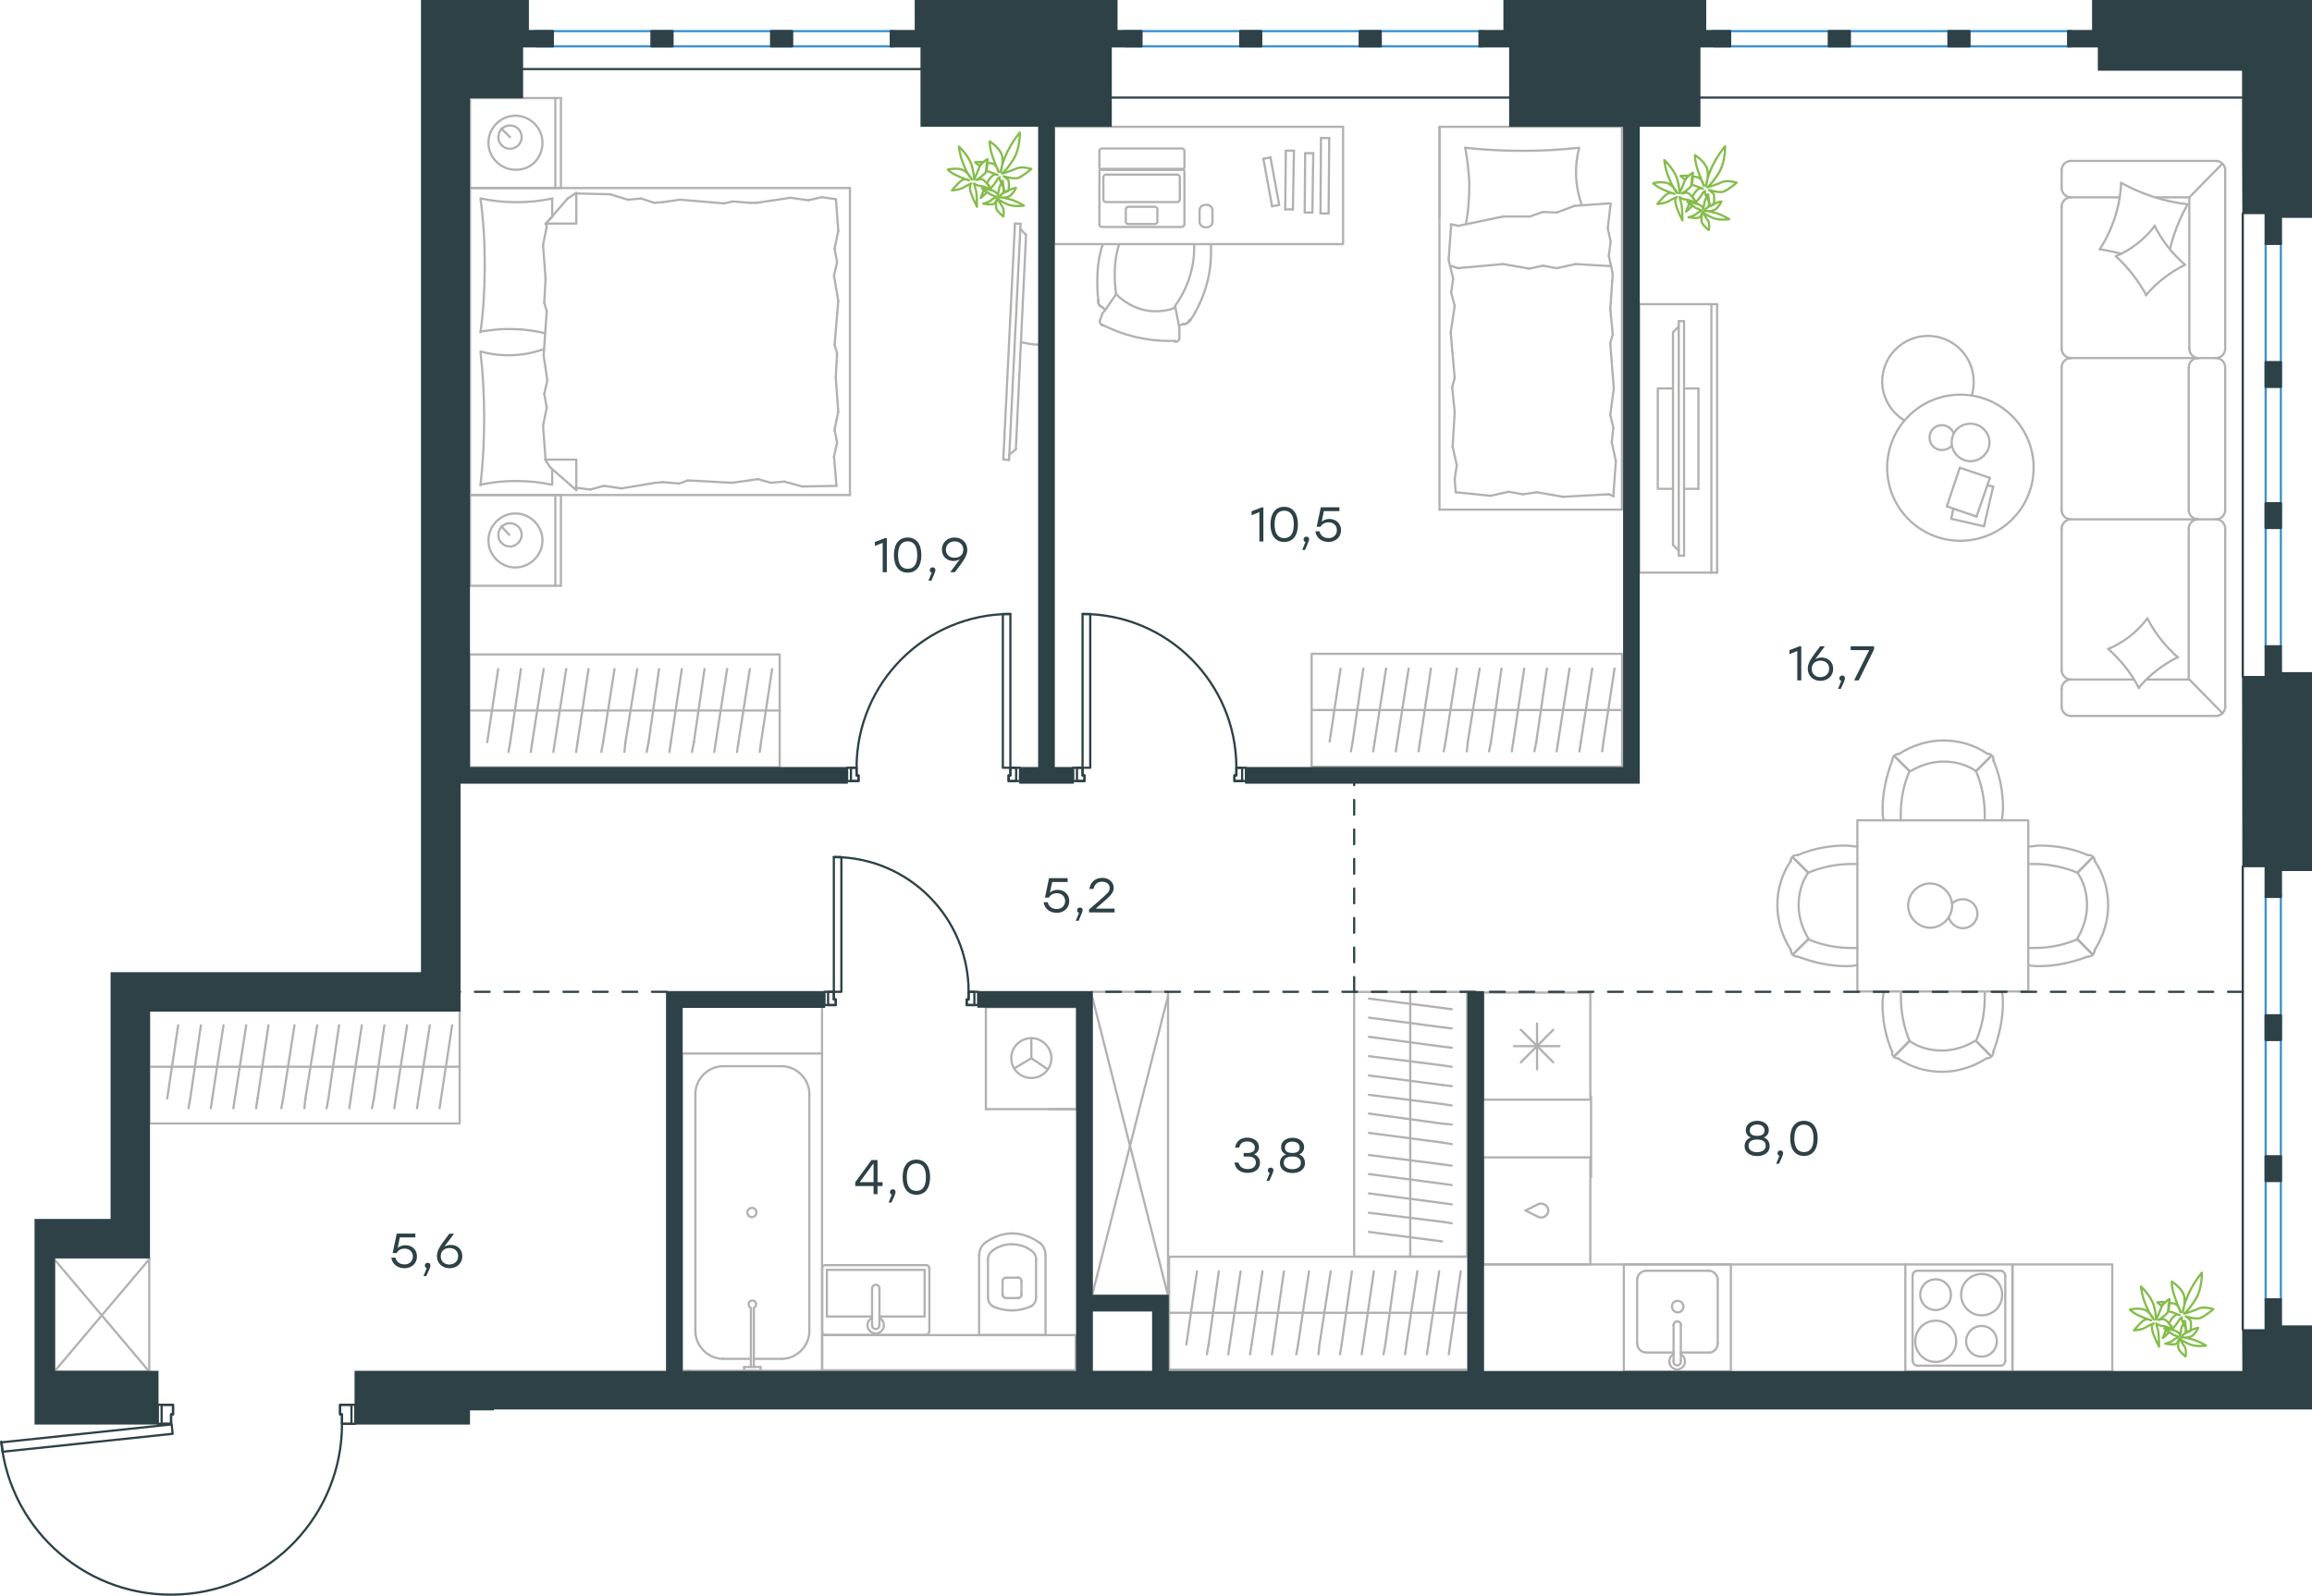 <?xml version="1.0" encoding="utf-8"?>
<!-- Generator: Adobe Illustrator 26.5.0, SVG Export Plug-In . SVG Version: 6.00 Build 0)  -->
<svg version="1.1" id="Слой_1" xmlns="http://www.w3.org/2000/svg" xmlns:xlink="http://www.w3.org/1999/xlink" x="0px" y="0px"
	 viewBox="0 0 1566.3 1081.2" style="enable-background:new 0 0 1566.3 1081.2;" xml:space="preserve">
<style type="text/css">
	.st0{fill:none;stroke:#B2B1B0;stroke-width:1.5;stroke-linecap:round;stroke-linejoin:round;stroke-miterlimit:22.926;}
	.st1{fill:none;stroke:#3C93D0;stroke-width:1.5;stroke-linecap:round;stroke-linejoin:round;stroke-miterlimit:22.926;}
	.st2{fill:none;stroke:#2D4146;stroke-width:1.5;stroke-linecap:round;stroke-linejoin:round;stroke-miterlimit:22.926;}
	
		.st3{fill:none;stroke:#2D4146;stroke-width:1.5;stroke-linecap:round;stroke-linejoin:round;stroke-miterlimit:22.926;stroke-dasharray:10,0,0,0,0;}
	.st4{fill:none;stroke:#2D4146;stroke-width:1.5;stroke-linecap:round;stroke-linejoin:round;stroke-miterlimit:10;}
	.st5{fill:#2D4146;}
	.st6{fill:#2D4146;stroke:#2D4146;stroke-miterlimit:10;}
	.st7{fill:none;stroke:#84BC4A;stroke-width:1.5;stroke-linecap:round;stroke-linejoin:round;stroke-miterlimit:22.926;}
</style>
<g>
	<line class="st0" x1="1344.1" y1="356.6" x2="1321.9" y2="351.5"/>
	<line class="st0" x1="1321.9" y1="351.5" x2="1323.3" y2="344.6"/>
	<line class="st0" x1="1346.3" y1="328.9" x2="1350.3" y2="329.6"/>
	<line class="st0" x1="1350.3" y1="329.6" x2="1344.1" y2="356.6"/>
	<line class="st0" x1="1339" y1="350" x2="1318.9" y2="343.1"/>
	<line class="st0" x1="1318.9" y1="343.1" x2="1327.7" y2="316.9"/>
	<line class="st0" x1="1327.7" y1="316.9" x2="1348.1" y2="323.8"/>
	<line class="st0" x1="1348.1" y1="323.8" x2="1339" y2="350"/>
	<ellipse class="st0" cx="1328.1" cy="316.9" rx="49.6" ry="49.5"/>
	<path class="st0" d="M1322.2,299.8c0,6.9,5.8,12.7,12.8,12.7c6.9,0,12.8-5.8,12.8-12.7s-5.8-12.7-12.8-12.7
		C1327.7,287,1322.2,292.5,1322.2,299.8z"/>
	<path class="st0" d="M1322.2,302c-1.5,1.8-4,2.9-6.6,2.9c-4.7,0-8.4-3.6-8.4-8.4c0-4.7,3.6-8.4,8.4-8.4c3.6,0,6.6,2.2,8,5.5"/>
	<path class="st0" d="M1290.1,284.8c-9.1-5.5-15-15.7-15-26.2c0-17.1,13.9-31,31-31s31,13.8,31,31c0,3-0.3,6.1-1.2,9.1"/>
</g>
<g>
	<g>
		<line class="st0" x1="1159.4" y1="388" x2="1159.4" y2="206.1"/>
		<polyline class="st0" points="1163.3,206.1 1110.4,206.1 1110.4,388 1163.3,388 		"/>
		<line class="st0" x1="1163.3" y1="388" x2="1163.3" y2="206.1"/>
	</g>
	<g>
		<polyline class="st0" points="1133.4,263.2 1123.1,263.2 1123.1,331.2 1133.4,331.2 		"/>
		<line class="st0" x1="1140.9" y1="331.2" x2="1150.6" y2="331.2"/>
		<line class="st0" x1="1150.6" y1="331.2" x2="1150.6" y2="263.2"/>
		<line class="st0" x1="1150.6" y1="263.2" x2="1140.9" y2="263.2"/>
		<line class="st0" x1="1140.9" y1="376.5" x2="1137.3" y2="376.5"/>
		<line class="st0" x1="1133.4" y1="225.1" x2="1137.3" y2="221.2"/>
		<line class="st0" x1="1137.3" y1="373.2" x2="1133.4" y2="369.2"/>
		<line class="st0" x1="1137.3" y1="217.6" x2="1137.3" y2="376.5"/>
		<line class="st0" x1="1140.9" y1="376.5" x2="1140.9" y2="217.6"/>
		<line class="st0" x1="1140.9" y1="217.6" x2="1137.3" y2="217.6"/>
		<line class="st0" x1="1133.4" y1="369.2" x2="1133.4" y2="225.1"/>
	</g>
</g>
<g>
	<line class="st0" x1="1501.3" y1="109" x2="1402.9" y2="109"/>
	<line class="st0" x1="1396.7" y1="248.8" x2="1396.7" y2="345.7"/>
	<line class="st0" x1="1396.7" y1="358" x2="1396.7" y2="454.2"/>
	<line class="st0" x1="1507.5" y1="478.9" x2="1507.5" y2="358"/>
	<line class="st0" x1="1396.7" y1="115.2" x2="1396.7" y2="127.5"/>
	<line class="st0" x1="1402.9" y1="133.7" x2="1436" y2="133.7"/>
	<line class="st0" x1="1483.2" y1="133.7" x2="1483.2" y2="236.4"/>
	<line class="st0" x1="1483.2" y1="460.4" x2="1454.5" y2="460.4"/>
	<line class="st0" x1="1396.7" y1="466.6" x2="1396.7" y2="478.9"/>
	<line class="st0" x1="1402.9" y1="485.1" x2="1501.3" y2="485.1"/>
	<line class="st0" x1="1505.4" y1="111.1" x2="1483.2" y2="133.7"/>
	<line class="st0" x1="1483.2" y1="460.4" x2="1505.7" y2="483.3"/>
	<line class="st0" x1="1489" y1="242.6" x2="1501.3" y2="242.6"/>
	<line class="st0" x1="1402.9" y1="351.9" x2="1489" y2="351.9"/>
	<line class="st0" x1="1402.9" y1="242.6" x2="1489" y2="242.6"/>
	<line class="st0" x1="1489" y1="351.9" x2="1501.3" y2="351.9"/>
	<line class="st0" x1="1396.7" y1="139.8" x2="1396.7" y2="236.4"/>
	<line class="st0" x1="1507.5" y1="236.4" x2="1507.5" y2="115.2"/>
	<line class="st0" x1="1482.8" y1="248.8" x2="1482.8" y2="345.7"/>
	<line class="st0" x1="1507.5" y1="345.7" x2="1507.5" y2="248.8"/>
	<line class="st0" x1="1482.8" y1="358" x2="1482.8" y2="460.4"/>
	<line class="st0" x1="1445.8" y1="460.4" x2="1402.9" y2="460.4"/>
	<line class="st0" x1="1460.6" y1="133.7" x2="1483.2" y2="133.7"/>
	<path class="st0" d="M1507.5,115.2c0-3.3-2.9-6.2-6.2-6.2"/>
	<path class="st0" d="M1501.3,485.1c3.3,0,6.2-2.9,6.2-6.2"/>
	<path class="st0" d="M1396.7,454.2c0,3.3,2.9,6.2,6.2,6.2"/>
	<path class="st0" d="M1402.9,109c-3.3,0-6.2,2.9-6.2,6.2"/>
	<path class="st0" d="M1396.7,127.5c0,3.3,2.9,6.2,6.2,6.2"/>
	<path class="st0" d="M1402.9,133.7c-3.3,0-6.2,2.9-6.2,6.2"/>
	<path class="st0" d="M1396.7,345.7c0,3.3,2.9,6.2,6.2,6.2"/>
	<path class="st0" d="M1402.9,242.6c-3.3,0-6.2,2.9-6.2,6.2"/>
	<path class="st0" d="M1396.7,236.4c0,3.3,2.9,6.2,6.2,6.2"/>
	<path class="st0" d="M1402.9,460.4c-3.3,0-6.2,2.9-6.2,6.2"/>
	<path class="st0" d="M1396.7,478.9c0,3.3,2.9,6.2,6.2,6.2"/>
	<path class="st0" d="M1483.2,236.4c0,3.3,2.9,6.2,6.2,6.2"/>
	<path class="st0" d="M1501.3,242.6c3.3,0,6.2-2.9,6.2-6.2"/>
	<path class="st0" d="M1489,242.6c-3.3,0-6.2,2.9-6.2,6.2"/>
	<path class="st0" d="M1507.5,248.8c0-3.3-2.9-6.2-6.2-6.2"/>
	<path class="st0" d="M1482.8,345.7c0,3.3,3.1,6.2,6.5,6.2"/>
	<path class="st0" d="M1501.3,351.9c3.3,0,6.2-2.9,6.2-6.2"/>
	<path class="st0" d="M1489,351.9c-3.3,0-6.2,2.9-6.2,6.2"/>
	<path class="st0" d="M1507.5,358c0-3.3-2.9-6.2-6.2-6.2"/>
	<path class="st0" d="M1449,466.2c-5.1-10.2-12.3-18.9-20.7-26.5"/>
	<path class="st0" d="M1428.3,439.7c10.5-4.4,19.6-11.6,26.5-20.7"/>
	<path class="st0" d="M1454.8,419c5.1,10.2,12.3,18.9,20.7,26.5"/>
	<path class="st0" d="M1475.5,445.2c-10.2,5.1-19.3,12-26.5,20.7"/>
	<path class="st0" d="M1454.1,200.1c-5.4-9.8-12.3-18.9-20.7-26.5"/>
	<path class="st0" d="M1433.4,173.6c10.5-4.4,19.6-11.6,26.5-20.7"/>
	<path class="st0" d="M1459.6,152.9c5.1,10.2,12,18.9,20.7,26.5"/>
	<path class="st0" d="M1480.3,179.4c-10.2,5.1-19.3,12-26.5,20.7"/>
	<path class="st0" d="M1437,171.8c-4.7-1.1-9.8-2.2-14.5-2.9"/>
	<path class="st0" d="M1422.5,168.9c8.7-13.4,13.8-29,14.5-45"/>
	<path class="st0" d="M1437,123.9c13.8,7.6,29.1,12.7,45,14.5"/>
	<path class="st0" d="M1482.1,138.4c-5.4,9.4-9.4,19.6-12,30.1"/>
	<path class="st0" d="M1402.9,351.9c-3.3,0-6.2,2.9-6.2,6.2"/>
</g>
<g>
	<line class="st0" x1="1077.4" y1="672.5" x2="1077.4" y2="745.1"/>
	<line class="st0" x1="1041.3" y1="693.5" x2="1041.3" y2="724.5"/>
	<line class="st0" x1="1030.3" y1="719.8" x2="1052.3" y2="697.7"/>
	<line class="st0" x1="1030.3" y1="697.7" x2="1052.3" y2="719.8"/>
	<line class="st0" x1="1025.7" y1="708.8" x2="1056.5" y2="708.8"/>
	<line class="st0" x1="1077.4" y1="745.1" x2="1004.8" y2="745.1"/>
	<line class="st0" x1="1004.8" y1="672.5" x2="1004.8" y2="745.1"/>
	<line class="st0" x1="1077.4" y1="672.5" x2="1004.8" y2="672.5"/>
</g>
<g>
	<rect x="1100.1" y="856.7" class="st0" width="72.5" height="72.6"/>
	<line class="st0" x1="1133.8" y1="897.8" x2="1133.8" y2="922.2"/>
	<line class="st0" x1="1138.7" y1="916.4" x2="1157.7" y2="916.4"/>
	<line class="st0" x1="1157.7" y1="861" x2="1115.1" y2="861"/>
	<line class="st0" x1="1115.1" y1="916.4" x2="1133.8" y2="916.4"/>
	<line class="st0" x1="1109.1" y1="867.1" x2="1109.1" y2="910.4"/>
	<line class="st0" x1="1138.7" y1="922.2" x2="1138.7" y2="897.8"/>
	<line class="st0" x1="1163.7" y1="910.4" x2="1163.7" y2="867.1"/>
	<path class="st0" d="M1133.8,897.8L1133.8,897.8c0-1.4,1.1-2.5,2.5-2.5s2.5,1.1,2.5,2.5"/>
	<path class="st0" d="M1163.7,910.4c0,3.2-2.8,6.1-6,6.1"/>
	<path class="st0" d="M1138.7,917.5c1.8,1.1,2.8,2.9,2.8,5c0,2.9-2.5,5.4-5.3,5.4s-5.3-2.5-5.3-5.4c0-2.1,1.1-3.9,2.8-5"/>
	<path class="st0" d="M1109.1,867.1c0-3.2,2.8-6.1,6-6.1"/>
	<path class="st0" d="M1115.1,916.4c-3.2,0-6-2.9-6-6.1"/>
	<path class="st0" d="M1157.7,861c3.2,0,6,2.9,6,6.1"/>
	<path class="st0" d="M1138.7,922.2v0.4c0,1.4-1.1,2.5-2.5,2.5s-2.5-1.1-2.5-2.5v-0.4"/>
	<path class="st0" d="M1132.7,885.3c0,2.1,1.8,3.9,3.9,3.9s3.9-1.8,3.9-3.9c0-2.1-1.8-3.9-3.9-3.9
		C1134.1,881.4,1132.7,883.2,1132.7,885.3z"/>
</g>
<g>
	<path class="st0" d="M1321.7,877.2c0-5.7-4.6-10.4-10.4-10.4c-5.7,0-10.4,4.7-10.4,10.4s4.6,10.4,10.4,10.4
		C1317.1,887.6,1321.7,883.3,1321.7,877.2z"/>
	<path class="st0" d="M1325.3,908.8c0-7.5-6.1-14-13.9-14c-7.5,0-13.9,6.1-13.9,14c0,7.5,6.1,14,13.9,14
		C1318.9,922.8,1325.3,916.3,1325.3,908.8z"/>
	<path class="st0" d="M1352.8,908.8c0-5.7-4.6-10.4-10.4-10.4c-5.7,0-10.4,4.7-10.4,10.4s4.6,10.4,10.4,10.4
		C1348.2,919.2,1352.8,914.5,1352.8,908.8z"/>
	<path class="st0" d="M1356.4,877.2c0-7.5-6.1-14-13.9-14c-7.5,0-13.9,6.1-13.9,14c0,7.5,6.1,14,13.9,14S1356.4,885.1,1356.4,877.2z
		"/>
	<line class="st0" x1="1295.7" y1="921.7" x2="1295.7" y2="864.6"/>
	<line class="st0" x1="1355.3" y1="925.3" x2="1298.9" y2="925.3"/>
	<line class="st0" x1="1358.5" y1="864.6" x2="1358.5" y2="921.7"/>
	<line class="st0" x1="1298.9" y1="861" x2="1355.3" y2="861"/>
	<path class="st0" d="M1358.5,921.7L1358.5,921.7c0,2.2-1.4,3.6-3.2,3.6"/>
	<path class="st0" d="M1295.7,864.6L1295.7,864.6c0-2.2,1.4-3.6,3.2-3.6"/>
	<path class="st0" d="M1298.9,925.3L1298.9,925.3c-1.8,0-3.2-1.8-3.2-3.6"/>
	<path class="st0" d="M1355.3,861L1355.3,861c1.8,0,3.2,1.8,3.2,3.6"/>
	<rect x="1290.8" y="856.7" class="st0" width="72.5" height="72.6"/>
</g>
<g>
	<rect x="1004.8" y="784.2" class="st0" width="72.6" height="72.5"/>
	<line class="st0" x1="1033.5" y1="820.2" x2="1042.1" y2="824.5"/>
	<line class="st0" x1="1042.1" y1="815.9" x2="1033.5" y2="820.2"/>
	<path class="st0" d="M1042.1,815.9c0.7-0.4,1.4-0.4,2.1-0.4c2.5,0,4.7,2.2,4.7,4.7"/>
	<path class="st0" d="M1042.1,824.5c0.7,0.4,1.4,0.4,2.1,0.4c2.5,0,4.7-2.2,4.7-4.7"/>
</g>
<line class="st0" x1="1290.8" y1="856.7" x2="1004.8" y2="856.7"/>
<line class="st0" x1="1077.9" y1="742.8" x2="1077.9" y2="797.5"/>
<rect x="1363.4" y="856.7" class="st0" width="67.6" height="72.6"/>
<g>
	<line class="st0" x1="955.4" y1="851.5" x2="955.4" y2="778.2"/>
	<line class="st0" x1="983.5" y1="789.8" x2="976.9" y2="788.9"/>
	<line class="st0" x1="976.9" y1="788.9" x2="927.4" y2="782.6"/>
	<line class="st0" x1="983.5" y1="802.9" x2="976.9" y2="802"/>
	<line class="st0" x1="976.9" y1="802" x2="927.4" y2="795.5"/>
	<line class="st0" x1="983.5" y1="816" x2="976.9" y2="815.1"/>
	<line class="st0" x1="976.9" y1="815.1" x2="927.4" y2="808.6"/>
	<line class="st0" x1="983.5" y1="828.8" x2="976.9" y2="827.8"/>
	<line class="st0" x1="976.9" y1="827.8" x2="927.4" y2="821.7"/>
	<line class="st0" x1="976.9" y1="841.1" x2="927.4" y2="834.7"/>
	<rect x="917.4" y="672.1" class="st0" width="76.5" height="179.3"/>
	<line class="st0" x1="955.4" y1="778.2" x2="955.4" y2="672.1"/>
	<line class="st0" x1="983.5" y1="683.8" x2="976.9" y2="682.9"/>
	<line class="st0" x1="976.9" y1="682.9" x2="927.4" y2="676.6"/>
	<line class="st0" x1="983.5" y1="696.8" x2="976.9" y2="696"/>
	<line class="st0" x1="976.9" y1="696" x2="927.4" y2="689.5"/>
	<line class="st0" x1="983.5" y1="709.9" x2="976.9" y2="709.1"/>
	<line class="st0" x1="976.9" y1="709.1" x2="927.4" y2="702.5"/>
	<line class="st0" x1="983.5" y1="722.8" x2="976.9" y2="721.8"/>
	<line class="st0" x1="976.9" y1="721.8" x2="927.4" y2="715.6"/>
	<line class="st0" x1="983.5" y1="735.9" x2="976.9" y2="735.1"/>
	<line class="st0" x1="976.9" y1="735.1" x2="927.4" y2="728.7"/>
	<line class="st0" x1="983.5" y1="749" x2="976.9" y2="748"/>
	<line class="st0" x1="976.9" y1="748" x2="927.4" y2="741.8"/>
	<line class="st0" x1="983.5" y1="761.9" x2="976.9" y2="761.3"/>
	<line class="st0" x1="976.9" y1="761.3" x2="927.4" y2="754.5"/>
	<line class="st0" x1="976.9" y1="774.1" x2="927.4" y2="767.6"/>
	<line class="st0" x1="983.5" y1="775.2" x2="976.9" y2="774.1"/>
</g>
<g>
	<line class="st0" x1="792" y1="889.5" x2="874.8" y2="889.5"/>
	<line class="st0" x1="861.7" y1="917.6" x2="862.7" y2="911"/>
	<line class="st0" x1="862.7" y1="911" x2="869.8" y2="861.4"/>
	<line class="st0" x1="846.9" y1="917.6" x2="847.9" y2="911"/>
	<line class="st0" x1="847.9" y1="911" x2="855.3" y2="861.4"/>
	<line class="st0" x1="832.1" y1="917.6" x2="833.1" y2="911"/>
	<line class="st0" x1="833.1" y1="911" x2="840.5" y2="861.4"/>
	<line class="st0" x1="817.6" y1="917.6" x2="818.8" y2="911"/>
	<line class="st0" x1="818.8" y1="911" x2="825.7" y2="861.4"/>
	<line class="st0" x1="803.7" y1="911" x2="810.9" y2="861.4"/>
	<rect x="792" y="851.5" class="st0" width="202.6" height="76.5"/>
	<line class="st0" x1="874.8" y1="889.5" x2="994.6" y2="889.5"/>
	<line class="st0" x1="981.5" y1="917.6" x2="982.4" y2="911"/>
	<line class="st0" x1="982.4" y1="911" x2="989.6" y2="861.4"/>
	<line class="st0" x1="966.7" y1="917.6" x2="967.6" y2="911"/>
	<line class="st0" x1="967.6" y1="911" x2="975" y2="861.4"/>
	<line class="st0" x1="951.9" y1="917.6" x2="952.8" y2="911"/>
	<line class="st0" x1="952.8" y1="911" x2="960.2" y2="861.4"/>
	<line class="st0" x1="937.3" y1="917.6" x2="938.5" y2="911"/>
	<line class="st0" x1="938.5" y1="911" x2="945.4" y2="861.4"/>
	<line class="st0" x1="922.5" y1="917.6" x2="923.5" y2="911"/>
	<line class="st0" x1="923.5" y1="911" x2="930.7" y2="861.4"/>
	<line class="st0" x1="907.8" y1="917.6" x2="908.9" y2="911"/>
	<line class="st0" x1="908.9" y1="911" x2="915.9" y2="861.4"/>
	<line class="st0" x1="893.2" y1="917.6" x2="893.9" y2="911"/>
	<line class="st0" x1="893.9" y1="911" x2="901.5" y2="861.4"/>
	<line class="st0" x1="879.4" y1="911" x2="886.8" y2="861.4"/>
	<line class="st0" x1="878.2" y1="917.6" x2="879.4" y2="911"/>
</g>
<g>
	<rect x="739.8" y="672" class="st0" width="51.5" height="205.8"/>
	<line class="st0" x1="739.8" y1="877.9" x2="791.3" y2="674.8"/>
	<line class="st0" x1="739.8" y1="674.8" x2="791.3" y2="877.9"/>
</g>
<g>
	<rect x="1258.3" y="555.8" class="st0" width="115.8" height="116"/>
	<path class="st0" d="M1407.4,591.3c4.6,6.5,6.5,14.4,6.5,22.2s-2.6,15.7-6.5,22.2"/>
	<path class="st0" d="M1374.1,573.6c2.6,0,5.2-0.7,7.8-0.7c11.1,0,22.2,2,32.6,6.5"/>
	<path class="st0" d="M1414.5,648.1c-10.4,3.9-21.5,6.5-32.6,6.5c-2.6,0-5.2,0-7.8-0.7"/>
	<path class="st0" d="M1374.1,585.4c1.3,0,2.6,0,3.9,0c9.8,0,20.2,2,29.4,5.9"/>
	<path class="st0" d="M1407.4,636.4c-9.1,3.9-18.9,5.9-29.4,5.9c-1.3,0-2.6,0-3.9,0"/>
	<path class="st0" d="M1419.1,583.4c5.9,8.5,9.1,18.9,9.1,30.1c0,10.5-3.3,20.9-9.1,30.1"/>
	<line class="st0" x1="1407.4" y1="591.3" x2="1417.8" y2="580.8"/>
	<line class="st0" x1="1407.4" y1="636.4" x2="1417.8" y2="646.8"/>
	<line class="st0" x1="1407.4" y1="591.3" x2="1417.8" y2="580.8"/>
	<line class="st0" x1="1407.4" y1="636.4" x2="1417.8" y2="646.8"/>
	<path class="st0" d="M1419.1,643.6c0,2.6-2,4.6-4.6,4.6"/>
	<path class="st0" d="M1414.5,579.5c2.6-0.5,4.6,1.3,4.6,3.9"/>
	<path class="st0" d="M1225,591.3c-4.6,6.5-6.5,14.4-6.5,22.2s2.6,15.7,6.5,22.2"/>
	<path class="st0" d="M1258.3,573.6c-2.6,0-5.2-0.7-7.8-0.7c-11.1,0-22.2,2-32.6,6.5"/>
	<path class="st0" d="M1217.8,648.1c10.4,3.9,21.5,6.5,32.6,6.5c2.6,0,5.2,0,7.8-0.7"/>
	<path class="st0" d="M1258.3,585.4c-1.3,0-2.6,0-3.9,0c-9.8,0-20.2,2-29.4,5.9"/>
	<path class="st0" d="M1225,636.4c9.1,3.9,18.9,5.9,29.4,5.9c1.3,0,2.6,0,3.9,0"/>
	<path class="st0" d="M1213.2,583.4c-5.9,8.5-9.1,18.9-9.1,30.1c0,10.5,3.3,20.9,9.1,30.1"/>
	<line class="st0" x1="1225" y1="591.3" x2="1214.5" y2="580.8"/>
	<line class="st0" x1="1225" y1="636.4" x2="1214.5" y2="646.8"/>
	<line class="st0" x1="1225" y1="591.3" x2="1214.5" y2="580.8"/>
	<line class="st0" x1="1225" y1="636.4" x2="1214.5" y2="646.8"/>
	<path class="st0" d="M1213.2,643.6c0,2.6,2,4.6,4.6,4.6"/>
	<path class="st0" d="M1217.8,579.5c-2.6-0.5-4.6,1.3-4.6,3.9"/>
	<g>
		<path class="st0" d="M1338.7,522.5c-6.5-4.6-14.4-6.5-22.2-6.5c-7.8,0-15.7,2.6-22.2,6.5"/>
		<path class="st0" d="M1356.3,555.8c0-2.6,0.7-5.2,0.7-7.8c0-11.1-2-22.2-6.5-32.7"/>
		<path class="st0" d="M1281.9,515.3c-3.9,10.5-6.5,21.6-6.5,32.7c0,2.6,0,5.2,0.7,7.8"/>
		<path class="st0" d="M1344.6,555.8c0-1.3,0-2.6,0-3.9c0-9.8-2-20.3-5.9-29.4"/>
		<path class="st0" d="M1293.6,522.5c-3.9,9.1-5.9,18.9-5.9,29.4c0,1.3,0,2.6,0,3.9"/>
		<path class="st0" d="M1346.5,510.8c-8.5-5.9-18.9-9.1-30-9.1c-10.4,0-20.9,3.3-30,9.1"/>
		<line class="st0" x1="1338.7" y1="522.5" x2="1349.1" y2="512.1"/>
		<line class="st0" x1="1293.7" y1="522.5" x2="1283.2" y2="512.1"/>
		<line class="st0" x1="1338.7" y1="522.5" x2="1349.1" y2="512.1"/>
		<line class="st0" x1="1293.7" y1="522.5" x2="1283.2" y2="512.1"/>
		<path class="st0" d="M1286.5,510.8c-2.6,0-4.6,2-4.6,4.6"/>
		<path class="st0" d="M1350.4,515.3c0.5-2.6-1.3-4.6-3.9-4.6"/>
	</g>
	<path class="st0" d="M1292.7,613.6c0,8,6.9,15,14.9,15s14.9-6.9,14.9-15c0-8-6.9-15-14.9-15
		C1299.2,598.7,1292.7,605.6,1292.7,613.6z"/>
	<path class="st0" d="M1322.5,612.2c1.8-1.8,4.4-2.9,7.3-2.9c5.5,0,9.8,4.4,9.8,9.8c0,5.5-4.4,9.8-9.8,9.8c-4.4,0-8-2.9-9.5-6.9"/>
	<g>
		<path class="st0" d="M1293.6,705.3c6.5,4.6,14.4,6.5,22.2,6.5c7.8,0,15.7-2.6,22.2-6.5"/>
		<path class="st0" d="M1276,672c0,2.6-0.7,5.2-0.7,7.8c0,11.1,2,22.2,6.5,32.7"/>
		<path class="st0" d="M1350.4,712.5c3.9-10.5,6.5-21.6,6.5-32.7c0-2.6,0-5.2-0.7-7.8"/>
		<path class="st0" d="M1287.8,672c0,1.3,0,2.6,0,3.9c0,9.8,2,20.3,5.9,29.4"/>
		<path class="st0" d="M1338.7,705.3c3.9-9.1,5.9-18.9,5.9-29.4c0-1.3,0-2.6,0-3.9"/>
		<path class="st0" d="M1285.8,717.1c8.5,5.9,18.9,9.1,30,9.1c10.4,0,20.9-3.3,30-9.1"/>
		<line class="st0" x1="1293.6" y1="705.3" x2="1283.2" y2="715.8"/>
		<line class="st0" x1="1338.7" y1="705.3" x2="1349.1" y2="715.8"/>
		<line class="st0" x1="1293.6" y1="705.3" x2="1283.2" y2="715.8"/>
		<line class="st0" x1="1338.7" y1="705.3" x2="1349.1" y2="715.8"/>
		<path class="st0" d="M1345.9,717.1c2.6,0,4.6-2,4.6-4.6"/>
		<path class="st0" d="M1281.9,712.5c-0.5,2.6,1.3,4.6,3.9,4.6"/>
	</g>
</g>
<g>
	<line class="st0" x1="662.9" y1="904.6" x2="708.3" y2="904.6"/>
	<g>
		<line class="st0" x1="663.3" y1="850.4" x2="663.3" y2="904.6"/>
		<line class="st0" x1="701.9" y1="879" x2="701.9" y2="853.4"/>
		<line class="st0" x1="669.3" y1="853.4" x2="669.3" y2="879"/>
		<line class="st0" x1="692" y1="877.5" x2="692" y2="868.1"/>
		<line class="st0" x1="679.2" y1="868.1" x2="679.2" y2="877.5"/>
		<line class="st0" x1="681.7" y1="879.5" x2="689.6" y2="879.5"/>
		<line class="st0" x1="708.3" y1="904.6" x2="708.3" y2="850.4"/>
		<line class="st0" x1="689.6" y1="865.7" x2="681.7" y2="865.7"/>
		<path class="st0" d="M704.3,842.1c-5.4-3.9-11.8-6.4-18.2-6.4c0,0,0,0-0.5,0"/>
		<path class="st0" d="M689.6,879.5c1.5,0,2.5-1,2.5-2.5"/>
		<path class="st0" d="M698.9,884.9c2-1.5,3-3.4,3-5.9"/>
		<path class="st0" d="M692,868.1c0-1.5-1-2.5-2.5-2.5"/>
		<path class="st0" d="M698.9,847.5c-3.9-3-8.4-4.4-13.3-4.4"/>
		<path class="st0" d="M681.7,865.7c-1.5,0-2.5,1-2.5,2.5"/>
		<path class="st0" d="M679.2,877c0,1.5,1,2.5,2.5,2.5"/>
		<path class="st0" d="M669.3,879c0,2.5,1,4.4,3,5.9"/>
		<path class="st0" d="M672.3,884.9c3.9,2,8.9,3,13.3,3c4.4,0,8.9-1,13.3-3"/>
		<path class="st0" d="M672.3,847.5c-2,1.5-3,3.4-3,5.9"/>
		<path class="st0" d="M686,835.7L686,835.7c-6.9,0-13.3,2.5-18.7,6.4"/>
		<path class="st0" d="M708.3,850.4c0-3.4-1.5-6.4-3.9-8.4"/>
		<path class="st0" d="M667.3,842.1c-2.5,2-3.9,4.9-3.9,8.4"/>
		<path class="st0" d="M685.6,843L685.6,843c-4.9,0-9.4,1.5-13.3,4.4"/>
		<path class="st0" d="M701.9,853.4c0-2.5-1-4.4-3-5.9"/>
	</g>
	<rect x="557" y="904.6" class="st0" width="171.8" height="23.8"/>
</g>
<g>
	<line class="st0" x1="626.4" y1="860.4" x2="626.4" y2="892"/>
	<line class="st0" x1="626.4" y1="892" x2="595.8" y2="892"/>
	<line class="st0" x1="590.8" y1="892" x2="560.2" y2="892"/>
	<line class="st0" x1="560.2" y1="860.4" x2="626.4" y2="860.4"/>
	<line class="st0" x1="560.2" y1="892" x2="560.2" y2="860.4"/>
	<line class="st0" x1="559.1" y1="904.5" x2="627.4" y2="904.5"/>
	<line class="st0" x1="557" y1="859.6" x2="557" y2="902"/>
	<line class="st0" x1="627.4" y1="857.2" x2="559.1" y2="857.2"/>
	<line class="st0" x1="629.6" y1="902" x2="629.6" y2="859.6"/>
	<path class="st0" d="M629.6,859.6c0-1.5-0.9-2.5-2.1-2.5"/>
	<path class="st0" d="M559.1,857.2c-1.3,0-2.1,1-2.1,2.5"/>
	<path class="st0" d="M557,902c0,1.5,0.9,2.5,2.1,2.5"/>
	<path class="st0" d="M627.4,904.5c0.9,0,2.1-1,2.1-2.5"/>
	<line class="st0" x1="590.8" y1="873" x2="590.8" y2="897.5"/>
	<line class="st0" x1="595.8" y1="897.5" x2="595.8" y2="873"/>
	<path class="st0" d="M590.8,873L590.8,873c0-1.4,1.1-2.5,2.5-2.5s2.5,1.1,2.5,2.5l0,0"/>
	<path class="st0" d="M595.8,893c1.9,0.9,3,2.9,3,4.9c0,3.1-2.5,5.6-5.5,5.6c-3.1,0-5.6-2.5-5.6-5.6c0-2.1,1.2-4,3-4.9"/>
	<path class="st0" d="M595.8,897.5c0,0.1,0,0.2,0,0.4c0,1.4-1.1,2.6-2.5,2.6s-2.5-1.1-2.5-2.6c0-0.1,0-0.2,0-0.4"/>
</g>
<g>
	<line class="st0" x1="507.9" y1="920.7" x2="489.9" y2="920.7"/>
	<line class="st0" x1="529.5" y1="920.7" x2="510.7" y2="920.7"/>
	<line class="st0" x1="471.1" y1="901.9" x2="471.1" y2="741.2"/>
	<line class="st0" x1="489.9" y1="722.4" x2="529.5" y2="722.4"/>
	<line class="st0" x1="556.9" y1="713.8" x2="556.9" y2="928.8"/>
	<line class="st0" x1="462" y1="713.8" x2="556.9" y2="713.8"/>
	<line class="st0" x1="548.3" y1="741.2" x2="548.3" y2="901.9"/>
	<line class="st0" x1="462" y1="928.8" x2="462" y2="713.8"/>
	<line class="st0" x1="556.9" y1="928.8" x2="462" y2="928.8"/>
	<path class="st0" d="M489.9,722.4c-10.2,0-18.8,8.6-18.8,18.8"/>
	<path class="st0" d="M529.5,920.7c10.2,0,18.8-8.6,18.8-18.8"/>
	<path class="st0" d="M548.3,741.2c0-10.1-8.6-18.8-18.8-18.8"/>
	<path class="st0" d="M471.1,901.9c0,10.1,8.6,18.8,18.8,18.8"/>
	<line class="st0" x1="467.6" y1="928.8" x2="465" y2="928.8"/>
	<line class="st0" x1="508.7" y1="926.2" x2="508.7" y2="886.2"/>
	<line class="st0" x1="510.7" y1="886.2" x2="510.7" y2="926.2"/>
	<line class="st0" x1="515.3" y1="928.8" x2="504.1" y2="928.8"/>
	<line class="st0" x1="504.1" y1="928.8" x2="504.1" y2="926.2"/>
	<line class="st0" x1="504.1" y1="926.2" x2="515.3" y2="926.2"/>
	<line class="st0" x1="515.3" y1="926.2" x2="515.3" y2="928.8"/>
	<path class="st0" d="M510.7,886.2c1-0.5,1.5-1.5,1.5-2.5c0-1.5-1-2.5-2.5-2.5s-2.5,1-2.5,2.5c0,1,0.5,2,1.5,2.5"/>
	<path class="st0" d="M509.4,824.6c1.7,0,3.1-1.4,3.1-3.1c0-1.7-1.4-3.1-3.1-3.1s-3.1,1.4-3.1,3.1
		C506.4,823.5,507.8,824.6,509.4,824.6z"/>
</g>
<g>
	<line class="st0" x1="729.6" y1="682.4" x2="667.9" y2="682.4"/>
	<g>
		<line class="st0" x1="667.9" y1="751.5" x2="667.9" y2="682.4"/>
		<line class="st0" x1="711" y1="751.5" x2="729.6" y2="751.5"/>
		<line class="st0" x1="667.9" y1="751.5" x2="729.6" y2="751.5"/>
		<line class="st0" x1="698.7" y1="717" x2="709.8" y2="724.5"/>
		<line class="st0" x1="698.7" y1="717" x2="698.7" y2="703.4"/>
		<line class="st0" x1="698.7" y1="717" x2="687.1" y2="723.9"/>
		<path class="st0" d="M698.7,703.4c-7.5,0-13.6,6.1-13.6,13.5c0,7.5,6.1,13.5,13.6,13.5s13.6-6.1,13.6-13.5
			C712.3,709.8,706.2,703.4,698.7,703.4z"/>
		<line class="st0" x1="729.6" y1="751.5" x2="729.6" y2="682.4"/>
	</g>
</g>
<line class="st0" x1="556.9" y1="713.8" x2="556.9" y2="682.3"/>
<g>
	<line class="st0" x1="101.1" y1="722.8" x2="187.1" y2="722.8"/>
	<line class="st0" x1="173.5" y1="750.9" x2="174.5" y2="744.2"/>
	<line class="st0" x1="174.5" y1="744.2" x2="181.9" y2="694.7"/>
	<line class="st0" x1="158.1" y1="750.9" x2="159.1" y2="744.2"/>
	<line class="st0" x1="159.1" y1="744.2" x2="166.8" y2="694.7"/>
	<line class="st0" x1="142.8" y1="750.9" x2="143.8" y2="744.2"/>
	<line class="st0" x1="143.8" y1="744.2" x2="151.4" y2="694.7"/>
	<line class="st0" x1="127.7" y1="750.9" x2="128.9" y2="744.2"/>
	<line class="st0" x1="128.9" y1="744.2" x2="136.1" y2="694.7"/>
	<line class="st0" x1="113.3" y1="744.2" x2="120.7" y2="694.7"/>
	<rect x="101.1" y="684.7" class="st0" width="210.3" height="76.5"/>
	<line class="st0" x1="187.1" y1="722.8" x2="311.5" y2="722.8"/>
	<line class="st0" x1="297.8" y1="750.9" x2="298.8" y2="744.2"/>
	<line class="st0" x1="298.8" y1="744.2" x2="306.3" y2="694.7"/>
	<line class="st0" x1="282.5" y1="750.9" x2="283.5" y2="744.2"/>
	<line class="st0" x1="283.5" y1="744.2" x2="291.2" y2="694.7"/>
	<line class="st0" x1="267.1" y1="750.9" x2="268.1" y2="744.2"/>
	<line class="st0" x1="268.1" y1="744.2" x2="275.8" y2="694.7"/>
	<line class="st0" x1="252" y1="750.9" x2="253.3" y2="744.2"/>
	<line class="st0" x1="253.3" y1="744.2" x2="260.4" y2="694.7"/>
	<line class="st0" x1="236.7" y1="750.9" x2="237.6" y2="744.2"/>
	<line class="st0" x1="237.6" y1="744.2" x2="245.1" y2="694.7"/>
	<line class="st0" x1="221.3" y1="750.9" x2="222.5" y2="744.2"/>
	<line class="st0" x1="222.5" y1="744.2" x2="229.7" y2="694.7"/>
	<line class="st0" x1="206.2" y1="750.9" x2="206.9" y2="744.2"/>
	<line class="st0" x1="206.9" y1="744.2" x2="214.9" y2="694.7"/>
	<line class="st0" x1="191.8" y1="744.2" x2="199.5" y2="694.7"/>
	<line class="st0" x1="190.6" y1="750.9" x2="191.8" y2="744.2"/>
</g>
<g>
	<rect x="36.8" y="852.1" class="st0" width="64.3" height="77.2"/>
	<line class="st0" x1="36.8" y1="929.3" x2="101.1" y2="853.2"/>
	<line class="st0" x1="36.8" y1="853.2" x2="101.1" y2="929.3"/>
</g>
<g>
	<line class="st0" x1="317.9" y1="481.4" x2="403.9" y2="481.4"/>
	<line class="st0" x1="390.3" y1="509.5" x2="391.3" y2="502.8"/>
	<line class="st0" x1="391.3" y1="502.8" x2="398.7" y2="453.3"/>
	<line class="st0" x1="374.9" y1="509.5" x2="375.9" y2="502.8"/>
	<line class="st0" x1="375.9" y1="502.8" x2="383.6" y2="453.3"/>
	<line class="st0" x1="359.6" y1="509.5" x2="360.6" y2="502.8"/>
	<line class="st0" x1="360.6" y1="502.8" x2="368.3" y2="453.3"/>
	<line class="st0" x1="344.5" y1="509.5" x2="345.7" y2="502.8"/>
	<line class="st0" x1="345.7" y1="502.8" x2="352.9" y2="453.3"/>
	<line class="st0" x1="330.1" y1="502.8" x2="337.5" y2="453.3"/>
	<rect x="317.9" y="443.4" class="st0" width="210.3" height="76.5"/>
	<line class="st0" x1="403.9" y1="481.4" x2="528.3" y2="481.4"/>
	<line class="st0" x1="514.7" y1="509.5" x2="515.6" y2="502.8"/>
	<line class="st0" x1="515.6" y1="502.8" x2="523.1" y2="453.3"/>
	<line class="st0" x1="499.3" y1="509.5" x2="500.3" y2="502.8"/>
	<line class="st0" x1="500.3" y1="502.8" x2="508" y2="453.3"/>
	<line class="st0" x1="483.9" y1="509.5" x2="484.9" y2="502.8"/>
	<line class="st0" x1="484.9" y1="502.8" x2="492.6" y2="453.3"/>
	<line class="st0" x1="468.8" y1="509.5" x2="470.1" y2="502.8"/>
	<line class="st0" x1="470.1" y1="502.8" x2="477.3" y2="453.3"/>
	<line class="st0" x1="453.5" y1="509.5" x2="454.5" y2="502.8"/>
	<line class="st0" x1="454.5" y1="502.8" x2="461.9" y2="453.3"/>
	<line class="st0" x1="438.1" y1="509.5" x2="439.4" y2="502.8"/>
	<line class="st0" x1="439.4" y1="502.8" x2="446.5" y2="453.3"/>
	<line class="st0" x1="423" y1="509.5" x2="423.7" y2="502.8"/>
	<line class="st0" x1="423.7" y1="502.8" x2="431.7" y2="453.3"/>
	<line class="st0" x1="408.6" y1="502.8" x2="416.3" y2="453.3"/>
	<line class="st0" x1="407.4" y1="509.5" x2="408.6" y2="502.8"/>
</g>
<g>
	<g>
		<line class="st0" x1="318.4" y1="127.4" x2="318.4" y2="66.4"/>
		<line class="st0" x1="380" y1="66.4" x2="380" y2="127.4"/>
		<line class="st0" x1="380" y1="127.4" x2="318.4" y2="127.4"/>
		<line class="st0" x1="318.4" y1="66.4" x2="380" y2="66.4"/>
		<line class="st0" x1="345.5" y1="92.9" x2="339.6" y2="87.1"/>
		<line class="st0" x1="376.2" y1="66.4" x2="376.2" y2="127.4"/>
		<path class="st0" d="M367.5,96.7c0-10-8.3-18.3-18.3-18.3s-18.3,8.3-18.3,18.3s8.3,18.3,18.3,18.3
			C359.6,115.4,367.5,107.1,367.5,96.7z"/>
		<path class="st0" d="M353.4,92.9c0-4.6-3.7-7.9-7.9-7.9c-4.6,0-7.9,3.7-7.9,7.9c0,4.6,3.7,7.9,7.9,7.9
			C349.6,100.8,353.4,97.5,353.4,92.9z"/>
		<line class="st0" x1="318.4" y1="335.4" x2="318.4" y2="127.4"/>
		<line class="st0" x1="374.1" y1="317.9" x2="374.1" y2="328.4"/>
		<line class="st0" x1="369.6" y1="151.5" x2="390.4" y2="151.5"/>
		<line class="st0" x1="374.1" y1="146.9" x2="369.6" y2="151.5"/>
		<line class="st0" x1="575.8" y1="335.4" x2="318.4" y2="335.4"/>
		<line class="st0" x1="390.4" y1="130.7" x2="390.4" y2="151.5"/>
		<line class="st0" x1="318.4" y1="127.4" x2="575.8" y2="127.4"/>
		<line class="st0" x1="390.4" y1="332.1" x2="372.9" y2="316.8"/>
		<line class="st0" x1="372.9" y1="316.8" x2="369.2" y2="311.4"/>
		<line class="st0" x1="374.1" y1="134.5" x2="374.1" y2="146.6"/>
		<line class="st0" x1="369.6" y1="311.4" x2="390.4" y2="311.4"/>
		<line class="st0" x1="369.6" y1="151.9" x2="384.5" y2="134.5"/>
		<line class="st0" x1="384.5" y1="134.5" x2="390.4" y2="130.7"/>
		<line class="st0" x1="390.4" y1="332.1" x2="390.4" y2="311.4"/>
		<line class="st0" x1="567.1" y1="239.5" x2="566.2" y2="255.7"/>
		<line class="st0" x1="565" y1="186.8" x2="567.9" y2="203.8"/>
		<line class="st0" x1="565.4" y1="168.5" x2="567.1" y2="177.6"/>
		<line class="st0" x1="567.1" y1="177.6" x2="565" y2="186.8"/>
		<line class="st0" x1="565.4" y1="233.7" x2="567.1" y2="239.5"/>
		<line class="st0" x1="567.9" y1="203.8" x2="565.4" y2="233.7"/>
		<line class="st0" x1="566.3" y1="134.9" x2="567.9" y2="156.5"/>
		<line class="st0" x1="567.9" y1="156.5" x2="565.4" y2="168.5"/>
		<line class="st0" x1="565" y1="309.3" x2="566.7" y2="329.2"/>
		<line class="st0" x1="565.4" y1="291" x2="567.1" y2="300.1"/>
		<line class="st0" x1="567.1" y1="300.1" x2="565" y2="309.3"/>
		<line class="st0" x1="566.2" y1="255.7" x2="567.9" y2="279"/>
		<line class="st0" x1="567.9" y1="279" x2="565.4" y2="291"/>
		<line class="st0" x1="575.8" y1="335.4" x2="575.8" y2="127.4"/>
		<path class="st0" d="M325.5,238.3c1.7,14.9,2.5,29.9,2.5,45.3c0,14.9-0.8,30.3-2.5,45.3"/>
		<path class="st0" d="M368.6,236.5c-8.3,2.9-15.7,4.2-24.4,4.2c-6.2,0-12.5-0.8-18.3-2.5"/>
		<path class="st0" d="M325.5,328.4c7.9-1.7,16.2-2.5,24.1-2.5c8.3,0,16.2,0.8,24.1,2.5"/>
		<path class="st0" d="M325.5,224.6c6.2-0.8,12.5-1.7,18.3-1.7c8.7,0,17,0.8,25.4,2.9"/>
		<line class="st0" x1="443.2" y1="137.4" x2="449" y2="137"/>
		<line class="st0" x1="425.3" y1="135.3" x2="434.4" y2="134.5"/>
		<line class="st0" x1="434.4" y1="134.5" x2="443.2" y2="137.4"/>
		<line class="st0" x1="390.4" y1="131.1" x2="413.2" y2="131.6"/>
		<line class="st0" x1="413.2" y1="131.6" x2="425.3" y2="135.3"/>
		<line class="st0" x1="496.4" y1="136.5" x2="507.6" y2="137.4"/>
		<line class="st0" x1="449" y1="137" x2="460.6" y2="135.3"/>
		<line class="st0" x1="490.6" y1="137.8" x2="496.4" y2="136.5"/>
		<line class="st0" x1="460.6" y1="135.3" x2="490.6" y2="137.8"/>
		<line class="st0" x1="507.6" y1="137.4" x2="512.6" y2="137.4"/>
		<line class="st0" x1="547.5" y1="135.7" x2="556.7" y2="133.6"/>
		<line class="st0" x1="556.7" y1="133.6" x2="565.8" y2="134.9"/>
		<line class="st0" x1="512.6" y1="137.4" x2="535.5" y2="134"/>
		<line class="st0" x1="535.5" y1="134" x2="547.5" y2="135.7"/>
		<line class="st0" x1="513.4" y1="324.6" x2="507.6" y2="325.5"/>
		<line class="st0" x1="531.3" y1="326.3" x2="522.2" y2="327.1"/>
		<line class="st0" x1="522.2" y1="327.1" x2="513.4" y2="324.6"/>
		<line class="st0" x1="566.7" y1="329.2" x2="543.4" y2="329.6"/>
		<line class="st0" x1="543.4" y1="329.6" x2="531.3" y2="326.3"/>
		<line class="st0" x1="460.2" y1="327.6" x2="449" y2="326.7"/>
		<line class="st0" x1="507.6" y1="325.5" x2="496" y2="327.1"/>
		<line class="st0" x1="466" y1="325.5" x2="460.2" y2="327.6"/>
		<line class="st0" x1="496" y1="327.1" x2="466" y2="325.5"/>
		<line class="st0" x1="449" y1="326.7" x2="444" y2="327.1"/>
		<line class="st0" x1="390.8" y1="330.5" x2="389.9" y2="330.5"/>
		<line class="st0" x1="409.1" y1="329.2" x2="399.9" y2="331.7"/>
		<line class="st0" x1="399.9" y1="331.7" x2="390.8" y2="330.5"/>
		<line class="st0" x1="444" y1="327.1" x2="421.1" y2="330.9"/>
		<line class="st0" x1="421.1" y1="330.9" x2="409.1" y2="329.2"/>
		<path class="st0" d="M325.5,134.5c2.1,14.9,2.9,29.9,2.9,45.3c0,14.9-0.8,30.3-2.9,45.3"/>
		<path class="st0" d="M374.1,134.5c-7.9,1.7-16.2,2.5-24.1,2.5c-8.3,0-16.2-0.8-24.1-2.5"/>
		<line class="st0" x1="368.7" y1="205.1" x2="369.6" y2="188.9"/>
		<line class="st0" x1="370.8" y1="257.8" x2="368.3" y2="240.8"/>
		<line class="st0" x1="370.4" y1="276.1" x2="368.7" y2="266.9"/>
		<line class="st0" x1="368.7" y1="266.9" x2="370.8" y2="257.8"/>
		<line class="st0" x1="370.4" y1="210.9" x2="368.7" y2="205.1"/>
		<line class="st0" x1="368.3" y1="240.8" x2="370.4" y2="210.9"/>
		<line class="st0" x1="369.6" y1="311.4" x2="367.9" y2="288.5"/>
		<line class="st0" x1="367.9" y1="288.5" x2="370.4" y2="276.1"/>
		<line class="st0" x1="370.4" y1="153.6" x2="370" y2="151.5"/>
		<line class="st0" x1="369.6" y1="188.9" x2="367.9" y2="166"/>
		<line class="st0" x1="367.9" y1="166" x2="370.4" y2="153.6"/>
		<line class="st0" x1="318.4" y1="396.9" x2="318.4" y2="335.4"/>
		<line class="st0" x1="380" y1="335.4" x2="380" y2="396.9"/>
		<line class="st0" x1="379.6" y1="396.9" x2="318.4" y2="396.9"/>
		<line class="st0" x1="318.4" y1="335.4" x2="379.6" y2="335.4"/>
		<line class="st0" x1="345" y1="362.4" x2="339.6" y2="356.6"/>
		<line class="st0" x1="376.2" y1="335.4" x2="376.2" y2="396.9"/>
		<path class="st0" d="M367.5,366.2c0-10-8.3-18.3-18.3-18.3s-18.3,8.3-18.3,18.3s8.3,18.3,18.3,18.3
			C359.2,384.4,367.5,376.1,367.5,366.2z"/>
		<path class="st0" d="M353.4,362.4c0-4.6-3.7-7.9-7.9-7.9c-4.6,0-7.9,3.7-7.9,7.9c0,4.6,3.7,7.9,7.9,7.9
			C349.6,370.3,353.4,366.6,353.4,362.4z"/>
	</g>
	<g>
		<path class="st0" d="M691.6,231.8c4.2,1,8.5,1.7,12.6,1.7"/>
		<line class="st0" x1="683.6" y1="311.7" x2="691.4" y2="151.6"/>
		<line class="st0" x1="687.6" y1="151.5" x2="679.7" y2="311.3"/>
		<line class="st0" x1="679.7" y1="311.3" x2="683.6" y2="311.7"/>
		<line class="st0" x1="695.1" y1="159.2" x2="688.2" y2="304.4"/>
		<line class="st0" x1="691.3" y1="155.1" x2="695.1" y2="159.2"/>
		<line class="st0" x1="688.2" y1="304.4" x2="683.6" y2="308.2"/>
		<line class="st0" x1="687.6" y1="151.5" x2="691.4" y2="151.6"/>
	</g>
</g>
<g>
	<line class="st0" x1="888.6" y1="481.1" x2="974.6" y2="481.1"/>
	<line class="st0" x1="961" y1="509.1" x2="962" y2="502.5"/>
	<line class="st0" x1="962" y1="502.5" x2="969.4" y2="453"/>
	<line class="st0" x1="945.6" y1="509.1" x2="946.6" y2="502.5"/>
	<line class="st0" x1="946.6" y1="502.5" x2="954.3" y2="453"/>
	<line class="st0" x1="930.3" y1="509.1" x2="931.3" y2="502.5"/>
	<line class="st0" x1="931.3" y1="502.5" x2="939" y2="453"/>
	<line class="st0" x1="915.2" y1="509.1" x2="916.4" y2="502.5"/>
	<line class="st0" x1="916.4" y1="502.5" x2="923.6" y2="453"/>
	<line class="st0" x1="900.8" y1="502.5" x2="908.2" y2="453"/>
	<rect x="888.6" y="443" class="st0" width="210.3" height="76.5"/>
	<line class="st0" x1="974.6" y1="481.1" x2="1099" y2="481.1"/>
	<line class="st0" x1="1085.4" y1="509.1" x2="1086.3" y2="502.5"/>
	<line class="st0" x1="1086.3" y1="502.5" x2="1093.8" y2="453"/>
	<line class="st0" x1="1070" y1="509.1" x2="1071" y2="502.5"/>
	<line class="st0" x1="1071" y1="502.5" x2="1078.7" y2="453"/>
	<line class="st0" x1="1054.6" y1="509.1" x2="1055.6" y2="502.5"/>
	<line class="st0" x1="1055.6" y1="502.5" x2="1063.3" y2="453"/>
	<line class="st0" x1="1039.5" y1="509.1" x2="1040.8" y2="502.5"/>
	<line class="st0" x1="1040.8" y1="502.5" x2="1048" y2="453"/>
	<line class="st0" x1="1024.2" y1="509.1" x2="1025.2" y2="502.5"/>
	<line class="st0" x1="1025.2" y1="502.5" x2="1032.6" y2="453"/>
	<line class="st0" x1="1008.8" y1="509.1" x2="1010.1" y2="502.5"/>
	<line class="st0" x1="1010.1" y1="502.5" x2="1017.2" y2="453"/>
	<line class="st0" x1="993.7" y1="509.1" x2="994.4" y2="502.5"/>
	<line class="st0" x1="994.4" y1="502.5" x2="1002.4" y2="453"/>
	<line class="st0" x1="979.3" y1="502.5" x2="987" y2="453"/>
	<line class="st0" x1="978.1" y1="509.1" x2="979.3" y2="502.5"/>
</g>
<g>
	<line class="st0" x1="1018.3" y1="178.9" x2="1036" y2="182"/>
	<line class="st0" x1="1045.3" y1="180" x2="1054.6" y2="181.7"/>
	<line class="st0" x1="1036" y1="182" x2="1045.3" y2="180"/>
	<line class="st0" x1="983.5" y1="180.3" x2="987.6" y2="181.7"/>
	<line class="st0" x1="987.6" y1="181.7" x2="1018.3" y2="178.9"/>
	<line class="st0" x1="1067.4" y1="178.9" x2="1090.9" y2="180.3"/>
	<line class="st0" x1="1054.6" y1="181.7" x2="1067.4" y2="178.9"/>
	<line class="st0" x1="1090.9" y1="209.4" x2="1092.6" y2="226.6"/>
	<line class="st0" x1="1093.3" y1="263.3" x2="1090.9" y2="281"/>
	<line class="st0" x1="1093" y1="289.9" x2="1091.9" y2="299.6"/>
	<line class="st0" x1="1090.9" y1="281" x2="1093" y2="289.9"/>
	<line class="st0" x1="1092.6" y1="226.6" x2="1090.9" y2="232.5"/>
	<line class="st0" x1="1090.9" y1="232.5" x2="1093.3" y2="263.3"/>
	<line class="st0" x1="1094.7" y1="312.4" x2="1093" y2="335.9"/>
	<line class="st0" x1="1091.9" y1="299.6" x2="1094.7" y2="312.4"/>
	<line class="st0" x1="1091.2" y1="163.7" x2="1089.9" y2="173.4"/>
	<line class="st0" x1="1092.6" y1="185.5" x2="1090.9" y2="209.4"/>
	<line class="st0" x1="1089.9" y1="173.4" x2="1092.6" y2="185.5"/>
	<line class="st0" x1="985.5" y1="279.2" x2="983.8" y2="262.3"/>
	<line class="st0" x1="982.8" y1="225.3" x2="985.5" y2="207.3"/>
	<line class="st0" x1="983.1" y1="198.3" x2="984.5" y2="188.9"/>
	<line class="st0" x1="985.5" y1="207.3" x2="983.1" y2="198.3"/>
	<line class="st0" x1="983.8" y1="262.3" x2="985.5" y2="256"/>
	<line class="st0" x1="985.5" y1="256" x2="982.8" y2="225.3"/>
	<line class="st0" x1="981.4" y1="176.1" x2="983.1" y2="152.6"/>
	<line class="st0" x1="984.5" y1="188.9" x2="981.4" y2="176.1"/>
	<line class="st0" x1="985.5" y1="324.9" x2="986.9" y2="315.2"/>
	<line class="st0" x1="986.2" y1="333.5" x2="985.5" y2="324.9"/>
	<line class="st0" x1="984.1" y1="302.7" x2="985.5" y2="279.2"/>
	<line class="st0" x1="986.9" y1="315.2" x2="984.1" y2="302.7"/>
	<line class="st0" x1="1098.8" y1="345.3" x2="975.2" y2="345.3"/>
	<polyline class="st0" points="1098.8,345.3 1098.8,85.9 975.2,85.9 975.2,345.3 	"/>
	<line class="st0" x1="1058.8" y1="336.6" x2="1041.1" y2="333.5"/>
	<line class="st0" x1="1031.8" y1="334.9" x2="1022.1" y2="333.2"/>
	<line class="st0" x1="1041.1" y1="333.5" x2="1031.8" y2="334.9"/>
	<line class="st0" x1="1093.3" y1="336.3" x2="1089.9" y2="334.9"/>
	<line class="st0" x1="1089.9" y1="334.9" x2="1058.8" y2="336.6"/>
	<line class="st0" x1="1009.7" y1="335.9" x2="986.2" y2="333.5"/>
	<line class="st0" x1="1022.1" y1="333.2" x2="1009.7" y2="335.9"/>
	<line class="st0" x1="1091.2" y1="137.8" x2="1089.2" y2="154.7"/>
	<line class="st0" x1="1089.2" y1="154.7" x2="1091.2" y2="163.7"/>
	<line class="st0" x1="1018.3" y1="146.7" x2="1036.3" y2="146.7"/>
	<line class="st0" x1="1045.3" y1="143.6" x2="1054.6" y2="144"/>
	<line class="st0" x1="1036.3" y1="146.7" x2="1045.3" y2="143.6"/>
	<line class="st0" x1="982.8" y1="151.9" x2="987.9" y2="153"/>
	<line class="st0" x1="987.9" y1="153" x2="1018.3" y2="146.7"/>
	<line class="st0" x1="1066.7" y1="139.5" x2="1090.2" y2="137.8"/>
	<line class="st0" x1="1054.6" y1="144" x2="1066.7" y2="139.5"/>
	<line class="st0" x1="975.2" y1="147.1" x2="975.2" y2="85.9"/>
	<path class="st0" d="M1069.8,100.1c-12.7,1.4-25.5,2.1-38.6,2.1c-12.7,0-25.8-0.7-38.6-2.1"/>
	<path class="st0" d="M1071.6,139c-2.5-7.3-3.9-14.7-3.9-22.4c0-5.5,0.7-11,2.1-16.2"/>
	<path class="st0" d="M992.7,100.1c1.4,8.5,2.7,17.4,2.7,25.8c0,8.9-0.8,18.4-2.3,25.8"/>
</g>
<g>
	<rect x="714.1" y="85.9" class="st0" width="195.8" height="79.5"/>
	<line class="st0" x1="799" y1="229.3" x2="799" y2="222.7"/>
	<line class="st0" x1="747.2" y1="211.6" x2="745.1" y2="217.2"/>
	<line class="st0" x1="756.2" y1="199.2" x2="748.2" y2="210.9"/>
	<line class="st0" x1="796.2" y1="207.8" x2="799" y2="222.4"/>
	<path class="st0" d="M756.2,199.2c-0.7-4.2-1-8.3-1-12.8c0-7.3,0.7-13.5,2.8-20.4"/>
	<path class="st0" d="M820.4,166.3v5.2c0,16.3-5.2,32.5-14.5,46.3"/>
	<path class="st0" d="M809,166v2.1c0,14.2-4.8,28-13.1,39.4"/>
	<path class="st0" d="M795.9,208.5c-3.8,1.7-8.6,2.4-13.1,2.4c-10,0-19.7-4.5-26.9-11.8"/>
	<path class="st0" d="M744.1,203.3c-0.7-4.5-0.7-8.6-0.7-13.1c0-8.6,1-16.6,3.5-24.2"/>
	<path class="st0" d="M800.7,219.9c-0.7,0.3-1,0.3-1.7,0.7"/>
	<path class="st0" d="M796.2,231h-4.1c-15.9,0-31.4-3.8-45.6-11.1"/>
	<path class="st0" d="M746.8,220.6c-1-0.7-1.7-1.7-1.7-2.8v-0.7"/>
	<path class="st0" d="M799,229.3c-0.3,1.7-1.7,2.4-2.8,2.4"/>
	<path class="st0" d="M748.6,209.9c-0.7-0.7-1-1-1.7-1.7"/>
	<path class="st0" d="M805.9,216.8c-0.7,1.7-2.1,2.8-4.1,2.8h-0.7"/>
	<path class="st0" d="M746.8,208.2c-1.7-0.7-2.8-2.1-2.8-4.2v-0.7"/>
	<path class="st0" d="M746.8,208.2c-1.7-0.7-2.8-2.1-2.8-4.2v-0.7"/>
	<path class="st0" d="M805.9,216.8c-0.7,1.7-2.1,2.8-4.1,2.8h-0.7"/>
	<path class="st0" d="M744.8,113.4v-11.1c0-0.7,0.7-1.7,1.7-1.7h54.2c0.7,0,1.7,0.7,1.7,1.7v11.1c0,0.7-0.7,1.7-1.7,1.7h-54.2
		C745.1,114.8,744.8,114.1,744.8,113.4z"/>
	<path class="st0" d="M747.5,135.2V120c0-0.7,0.7-1.7,1.7-1.7h48.4c0.7,0,1.7,0.7,1.7,1.7v15.2c0,0.7-0.7,1.7-1.7,1.7h-48.7
		C748.2,136.9,747.5,135.9,747.5,135.2z"/>
	<path class="st0" d="M762.7,150.1v-8.3c0-0.7,0.7-1.7,1.7-1.7h18c0.7,0,1.7,0.7,1.7,1.7v8.3c0,0.7-0.7,1.7-1.7,1.7h-18
		C763.4,151.8,762.7,151.1,762.7,150.1z"/>
	<path class="st0" d="M744.8,152.1v-36c0-0.7,0.7-1.7,1.7-1.7h54.2c0.7,0,1.7,0.7,1.7,1.7v36c0,0.7-0.7,1.7-1.7,1.7h-54.2
		C745.1,153.5,744.8,152.8,744.8,152.1z"/>
	<line class="st0" x1="861.8" y1="139.8" x2="855.9" y2="107.6"/>
	<line class="st0" x1="871.1" y1="102.1" x2="876.6" y2="102.1"/>
	<line class="st0" x1="876.6" y1="102.1" x2="875.9" y2="141.9"/>
	<line class="st0" x1="870.7" y1="141.9" x2="871.1" y2="102.1"/>
	<line class="st0" x1="866.6" y1="138.8" x2="861.8" y2="139.8"/>
	<line class="st0" x1="875.9" y1="141.9" x2="870.7" y2="141.9"/>
	<line class="st0" x1="860.7" y1="106.6" x2="866.6" y2="138.8"/>
	<line class="st0" x1="855.9" y1="107.6" x2="860.7" y2="106.6"/>
	<line class="st0" x1="884.2" y1="103.8" x2="889.7" y2="103.8"/>
	<line class="st0" x1="889.7" y1="103.8" x2="889.1" y2="144"/>
	<line class="st0" x1="883.9" y1="144" x2="884.2" y2="103.8"/>
	<line class="st0" x1="889.1" y1="144" x2="883.9" y2="144"/>
	<line class="st0" x1="894.9" y1="93.5" x2="900.5" y2="93.5"/>
	<line class="st0" x1="900.5" y1="93.5" x2="900.1" y2="144.6"/>
	<line class="st0" x1="894.6" y1="144.6" x2="894.9" y2="93.5"/>
	<line class="st0" x1="900.1" y1="144.6" x2="894.6" y2="144.6"/>
	<path class="st0" d="M816.4,138.8h1.3c2,0,3.7,1.7,3.7,3.7v7.8c0,2-1.7,3.7-3.7,3.7h-1.3c-2,0-3.7-1.7-3.7-3.7v-7.8
		C812.7,140.4,814.4,138.8,816.4,138.8z"/>
</g>
<line class="st1" x1="363.6" y1="31.4" x2="605.7" y2="31.4"/>
<line class="st1" x1="362.3" y1="21.1" x2="605.7" y2="21.1"/>
<rect x="353.9" y="21.1" class="st2" width="20.6" height="10.3"/>
<rect x="441.4" y="21.1" class="st2" width="14.2" height="10.3"/>
<rect x="603.5" y="21.1" class="st2" width="20.6" height="10.3"/>
<rect x="522.4" y="21.1" class="st2" width="14.2" height="10.3"/>
<line class="st2" x1="624" y1="46.8" x2="353.9" y2="46.8"/>
<line class="st1" x1="762.4" y1="31.4" x2="1004.6" y2="31.4"/>
<line class="st1" x1="761.1" y1="21.1" x2="1004.6" y2="21.1"/>
<rect x="752.7" y="21.1" class="st2" width="20.6" height="10.3"/>
<rect x="840.2" y="21.1" class="st2" width="14.2" height="10.3"/>
<rect x="1002.3" y="21.1" class="st2" width="20.6" height="10.3"/>
<rect x="921.2" y="21.1" class="st2" width="14.2" height="10.3"/>
<line class="st2" x1="1022.9" y1="66.1" x2="752.7" y2="66.1"/>
<line class="st1" x1="1161.2" y1="31.4" x2="1403.3" y2="31.4"/>
<line class="st1" x1="1159.9" y1="21.1" x2="1403.3" y2="21.1"/>
<rect x="1151.5" y="21.1" class="st2" width="20.6" height="10.3"/>
<rect x="1239" y="21.1" class="st2" width="14.2" height="10.3"/>
<rect x="1401.1" y="21.1" class="st2" width="20.6" height="10.3"/>
<rect x="1320" y="21.1" class="st2" width="14.2" height="10.3"/>
<line class="st2" x1="1519.8" y1="66.1" x2="1151.5" y2="66.1"/>
<line class="st1" x1="1534.9" y1="165.2" x2="1534.9" y2="437.9"/>
<line class="st1" x1="1545.2" y1="163.8" x2="1545.2" y2="437.9"/>
<rect x="1534.9" y="144.6" class="st2" width="10.3" height="20.6"/>
<rect x="1534.9" y="245.4" class="st2" width="10.3" height="16.7"/>
<rect x="1534.9" y="437.9" class="st2" width="10.3" height="20.6"/>
<rect x="1534.9" y="341" class="st2" width="10.3" height="16.7"/>
<line class="st2" x1="1519.4" y1="458.5" x2="1519.4" y2="144.6"/>
<line class="st1" x1="1534.9" y1="607.7" x2="1534.9" y2="880.4"/>
<line class="st1" x1="1545.2" y1="606.3" x2="1545.2" y2="880.4"/>
<rect x="1534.9" y="587.1" class="st2" width="10.3" height="20.6"/>
<rect x="1534.9" y="687.9" class="st2" width="10.3" height="16.7"/>
<rect x="1534.9" y="880.4" class="st2" width="10.3" height="20.6"/>
<rect x="1534.9" y="783.5" class="st2" width="10.3" height="16.7"/>
<line class="st2" x1="1519.4" y1="901" x2="1519.4" y2="587.1"/>
<line class="st3" x1="1519.4" y1="672" x2="739.8" y2="672"/>
<line class="st3" x1="917.4" y1="672" x2="917.4" y2="530.5"/>
<line class="st3" x1="451.7" y1="672" x2="311.5" y2="672"/>
<rect x="0.8" y="970.7" transform="matrix(0.995 -0.105 0.105 0.995 -101.644 11.498)" class="st4" width="115.8" height="6.4"/>
<polygon class="st4" points="109.5,951.8 109.5,964.7 115.9,964.7 115.9,958.3 117.2,958.3 117.2,951.8 "/>
<polygon class="st4" points="238.1,964.7 238.1,951.8 230.4,951.8 230.4,958.3 231.7,958.3 231.7,964.7 "/>
<path class="st4" d="M0.8,976.8c6.4,61.3,59.7,106.8,121.2,103.5c61.5-3.2,109.7-54,109.7-115.6"/>
<polygon class="st4" points="106.9,951.8 106.9,964.7 115.9,964.7 115.9,958.3 117.2,958.3 117.2,951.8 "/>
<polygon class="st4" points="240.7,951.8 230.4,951.8 230.4,958.3 231.7,958.3 231.7,964.7 240.7,964.7 "/>
<rect x="679.4" y="416" class="st4" width="5.1" height="104.2"/>
<polygon class="st4" points="688.4,529.2 688.4,520.2 684.5,520.2 684.5,525.4 683.3,525.4 683.3,529.2 "/>
<polygon class="st4" points="576.5,520.2 576.5,529.2 581.6,529.2 581.6,525.4 580.3,525.4 580.3,520.2 "/>
<path class="st4" d="M684.5,416c-57.6,0-104.2,46.7-104.2,104.2"/>
<polygon class="st4" points="691,529.2 691,520.2 684.5,520.2 684.5,525.4 683.3,525.4 683.3,529.2 "/>
<polygon class="st4" points="573.9,529.2 581.6,529.2 581.6,525.4 580.3,525.4 580.3,520.2 573.9,520.2 "/>
<rect x="733.4" y="416" class="st4" width="5.2" height="104.2"/>
<polygon class="st4" points="729.6,520.2 733.4,520.2 733.4,525.4 734.7,525.4 734.7,529.2 729.6,529.2 "/>
<polygon class="st4" points="841.5,529.2 836.3,529.2 836.3,525.4 837.6,525.4 837.6,520.2 841.5,520.2 "/>
<path class="st4" d="M837.6,520.2c0-57.6-46.7-104.2-104.2-104.2"/>
<polygon class="st4" points="727,520.2 733.4,520.2 733.4,525.4 734.7,525.4 734.7,529.2 727,529.2 "/>
<polygon class="st4" points="836.3,529.2 836.3,525.4 837.6,525.4 837.6,520.2 844.1,520.2 844.1,529.2 "/>
<rect x="564.9" y="580.7" class="st4" width="5.1" height="91.3"/>
<polygon class="st4" points="561,672 564.9,672 564.9,677.2 566.2,677.2 566.2,681 561,681 "/>
<polygon class="st4" points="660.1,681 654.9,681 654.9,677.2 656.2,677.2 656.2,672 660.1,672 "/>
<path class="st4" d="M656.2,672c0-50.4-40.9-91.3-91.3-91.3"/>
<polygon class="st4" points="558.5,672 564.9,672 564.9,677.2 566.2,677.2 566.2,681 558.5,681 "/>
<polygon class="st4" points="654.9,681 654.9,677.2 656.2,677.2 656.2,672 662.7,672 662.7,681 "/>
<g>
	<path class="st5" d="M600.8,364.6v23.1H598v-19.9l-5.3,2.1v-2.7l6.8-2.6H600.8z"/>
	<path class="st5" d="M624.2,376.1c0,7.6-3.4,11.9-9.3,11.9c-5.8,0-9.3-4.3-9.3-11.9s3.5-11.9,9.3-11.9
		C620.8,364.2,624.2,368.6,624.2,376.1z M621.4,376.1c0-6.6-2.6-9.3-6.5-9.3s-6.5,2.7-6.5,9.3c0,6.6,2.6,9.3,6.5,9.3
		S621.4,382.8,621.4,376.1z"/>
	<path class="st5" d="M631,393.4h-2l2.2-5.4c-0.8-0.2-1.3-0.9-1.3-1.7c0-1.1,0.8-1.9,1.9-1.9c0.8,0,1.9,0.4,1.9,1.9
		C633.7,386.8,633.6,387.6,631,393.4z"/>
	<path class="st5" d="M655.3,372.6c0,4-2.4,7.2-8.4,15.1h-3.2l6.6-8.8c-1.2,0.7-2.6,1.2-4.3,1.2c-4.1,0-7.9-2.7-7.9-7.7
		s3.8-8.2,8.6-8.2C651.4,364.2,655.3,367.3,655.3,372.6z M652.6,372.4c0-3.5-2.6-5.6-5.9-5.6c-3.3,0-5.9,2.2-5.9,5.6
		c0,3.5,2.6,5.5,5.8,5.5C650.1,378,652.6,375.9,652.6,372.4z"/>
</g>
<g>
	<path class="st5" d="M1198.9,776.6c0,4.2-3.7,6.7-8.5,6.7s-8.5-2.5-8.5-6.7c0-2.8,1.5-5,4.2-5.9c-2.2-0.8-3.4-2.7-3.4-5
		c0-3.9,3.4-6.3,7.8-6.3c4.3,0,7.8,2.5,7.8,6.3c0,2.2-1.2,4.1-3.4,5C1197.5,771.6,1198.9,773.8,1198.9,776.6z M1196.2,776.4
		c0-2.9-2-4.3-5.8-4.3s-5.8,1.4-5.8,4.3c0,2.7,2.4,4.3,5.8,4.3C1193.8,780.6,1196.2,779.1,1196.2,776.4z M1185.4,766
		c0,2.1,1.4,3.6,5,3.6s5-1.5,5-3.6c0-2.5-2-4.1-5-4.1C1187.5,762,1185.4,763.5,1185.4,766z"/>
	<path class="st5" d="M1205.2,788.5h-1.9l2.2-5.4c-0.8-0.2-1.3-0.9-1.3-1.7c0-1.1,0.8-1.9,1.9-1.9c0.8,0,1.9,0.4,1.9,1.9
		C1208,782,1207.9,782.7,1205.2,788.5z"/>
	<path class="st5" d="M1231.4,771.3c0,7.6-3.4,11.9-9.3,11.9c-5.8,0-9.3-4.3-9.3-11.9s3.5-11.9,9.3-11.9
		C1228,759.4,1231.4,763.7,1231.4,771.3z M1228.6,771.3c0-6.6-2.6-9.3-6.5-9.3s-6.5,2.7-6.5,9.3s2.6,9.3,6.5,9.3
		S1228.6,777.9,1228.6,771.3z"/>
</g>
<g>
	<path class="st5" d="M282.5,851.3c0,4.7-3.7,8-8.4,8c-4.4,0-8.3-2.4-9-7.2h2.8c0.7,3,3.1,4.6,6.2,4.6c3.3,0,5.6-2.3,5.6-5.4
		c0-3.2-2.4-5.3-5.6-5.3c-2.6,0-4.4,1.2-5.5,3H266l2.8-13.2h12.6v2.6h-10.5l-1.5,7.2c1.3-1.2,3-1.9,5.3-1.9
		C279,843.7,282.5,846.6,282.5,851.3z"/>
	<path class="st5" d="M288.8,864.6h-1.9l2.2-5.4c-0.8-0.2-1.3-0.9-1.3-1.7c0-1.1,0.8-1.9,1.9-1.9c0.8,0,1.9,0.4,1.9,1.9
		C291.6,858.1,291.5,858.8,288.8,864.6z"/>
	<path class="st5" d="M313.2,851.1c0,5-3.8,8.2-8.6,8.2c-4.7,0-8.6-3.1-8.6-8.3c0-4,2.4-7.2,8.4-15.1h3.2l-6.6,8.8
		c1.2-0.7,2.6-1.2,4.3-1.2C309.4,843.4,313.2,846.1,313.2,851.1z M310.4,851.1c0-3.5-2.6-5.5-5.9-5.5c-3.4,0-5.9,2.1-5.9,5.6
		s2.6,5.6,5.8,5.6C307.8,856.7,310.4,854.5,310.4,851.1z"/>
</g>
<g>
	<path class="st5" d="M724.4,610.5c0,4.7-3.7,8-8.4,8c-4.4,0-8.3-2.4-9-7.2h2.8c0.7,3,3.1,4.6,6.2,4.6c3.3,0,5.6-2.3,5.6-5.4
		c0-3.2-2.4-5.3-5.6-5.3c-2.6,0-4.4,1.2-5.5,3h-2.6l2.8-13.2h12.6v2.6h-10.5l-1.5,7.2c1.3-1.2,3-1.9,5.3-1.9
		C720.8,602.9,724.4,605.8,724.4,610.5z"/>
	<path class="st5" d="M730.7,623.9h-1.9l2.2-5.4c-0.8-0.2-1.3-0.9-1.3-1.7c0-1.1,0.8-1.9,1.9-1.9c0.8,0,1.9,0.4,1.9,1.9
		C733.4,617.3,733.3,618,730.7,623.9z"/>
	<path class="st5" d="M755.1,618.2h-17.3v-2l6.7-5.8c5.6-4.9,7.3-6.3,7.3-8.7c0-2.5-2-4.3-5.2-4.3c-3.3,0-5.1,1.9-5.8,4.9H738
		c0.7-4.6,4-7.5,8.7-7.5s7.8,3,7.8,6.8c0,3.4-2.4,5.5-7.8,10.2l-4.4,3.8h12.8V618.2z"/>
</g>
<g>
	<path class="st5" d="M597.9,803.6h-3.4v5.5h-2.7v-5.5h-12.4V801l11-15h4.1v15h3.4L597.9,803.6L597.9,803.6z M591.8,801v-12.4h-0.3
		l-9.1,12.4H591.8z"/>
	<path class="st5" d="M603.9,814.8H602l2.2-5.4c-0.8-0.2-1.3-0.9-1.3-1.7c0-1.1,0.8-1.9,1.9-1.9c0.8,0,1.9,0.4,1.9,1.9
		C606.7,808.3,606.6,809,603.9,814.8z"/>
	<path class="st5" d="M630.1,797.6c0,7.6-3.4,11.9-9.3,11.9c-5.8,0-9.3-4.3-9.3-11.9s3.5-11.9,9.3-11.9
		C626.7,785.7,630.1,790.1,630.1,797.6z M627.3,797.6c0-6.6-2.6-9.3-6.5-9.3s-6.5,2.7-6.5,9.3s2.6,9.3,6.5,9.3
		S627.3,804.2,627.3,797.6z"/>
</g>
<g>
	<path class="st5" d="M853.6,787.9c0,4.2-3.4,6.8-8.3,6.8c-4.5,0-8.4-2.2-9-7h2.8c0.7,3.1,3.2,4.4,6.2,4.4c3.4,0,5.5-1.7,5.5-4.4
		c0-2.3-1.4-4.1-5.1-4.1h-3.2v-2.4h2.4c3.5,0,5.2-1.3,5.2-3.6c0-2.6-2.1-4.2-5.1-4.2c-2.8,0-4.7,1-5.5,4.1h-2.8
		c0.9-4.7,4.2-6.7,8.4-6.7c4.4,0,7.8,2.6,7.8,6.4c0,2.2-1.2,4.1-3.3,4.9C852.1,783,853.6,785.1,853.6,787.9z"/>
	<path class="st5" d="M859.9,800.1H858l2.2-5.4c-0.8-0.2-1.3-0.9-1.3-1.7c0-1.1,0.8-1.9,1.9-1.9c0.8,0,1.9,0.4,1.9,1.9
		C862.7,793.5,862.6,794.3,859.9,800.1z"/>
	<path class="st5" d="M884.1,788.1c0,4.2-3.7,6.7-8.5,6.7s-8.5-2.5-8.5-6.7c0-2.8,1.5-5,4.2-5.9c-2.2-0.8-3.4-2.7-3.4-5
		c0-3.9,3.4-6.3,7.8-6.3c4.3,0,7.8,2.5,7.8,6.3c0,2.2-1.2,4.1-3.4,5C882.6,783.1,884.1,785.3,884.1,788.1z M881.3,787.9
		c0-2.9-2-4.3-5.8-4.3s-5.8,1.4-5.8,4.3c0,2.7,2.4,4.3,5.8,4.3C878.9,792.2,881.3,790.6,881.3,787.9z M870.5,777.6
		c0,2.1,1.4,3.6,5,3.6s5-1.5,5-3.6c0-2.5-2-4.1-5-4.1C872.6,773.5,870.5,775,870.5,777.6z"/>
</g>
<rect x="441.4" y="21.1" class="st6" width="14.2" height="10.3"/>
<polygon class="st6" points="624.1,21.1 624.1,21.1 624.1,85.4 703.8,85.4 703.8,520.2 691,520.2 691,530.5 724.8,530.5 727,530.5 
	727,520.2 724.8,520.2 714.1,520.2 714.1,85.4 752.7,85.4 752.7,21.1 752.7,21.1 752.7,31.4 773.3,31.4 773.3,21.1 756.6,21.1 
	756.6,0.5 620.2,0.5 620.2,21.1 603.5,21.1 603.5,31.4 624.1,31.4 "/>
<rect x="522.4" y="21.1" class="st6" width="14.2" height="10.3"/>
<rect x="840.2" y="21.1" class="st6" width="14.2" height="10.3"/>
<rect x="921.2" y="21.1" class="st6" width="14.2" height="10.3"/>
<rect x="1239" y="21.1" class="st6" width="14.2" height="10.3"/>
<rect x="1401.1" y="21.1" class="st6" width="20.6" height="10.3"/>
<rect x="1320" y="21.1" class="st6" width="14.2" height="10.3"/>
<rect x="1534.9" y="245.4" class="st6" width="10.3" height="16.7"/>
<rect x="1534.9" y="341" class="st6" width="10.3" height="16.7"/>
<rect x="1534.9" y="687.9" class="st6" width="10.3" height="16.7"/>
<rect x="1534.9" y="880.4" class="st6" width="10.3" height="20.6"/>
<rect x="1534.9" y="783.5" class="st6" width="10.3" height="16.7"/>
<polygon class="st6" points="1565.8,589.7 1565.8,455.9 1545.2,455.9 1545.2,458.5 1545.2,458.5 1545.2,437.9 1534.9,437.9 
	1534.9,458.5 1519.6,458.5 1519.4,458.5 1519.6,587.1 1534.9,587.1 1534.9,607.7 1545.2,607.7 1545.2,587.1 1545.2,587.1 
	1545.2,589.7 "/>
<polygon class="st6" points="1022.9,85.4 1100.1,85.4 1100.1,520.2 844,520.2 844,530.5 1110.4,530.5 1110.4,520.2 1110.4,85.4 
	1151.5,85.4 1151.5,31.4 1172.1,31.4 1172.1,21.1 1155.4,21.1 1155.4,0.5 1019,0.5 1019,21.1 1002.3,21.1 1002.3,31.4 1022.9,31.4 
	"/>
<polygon class="st6" points="571.7,520.2 317.9,520.2 317.9,66.1 353.9,66.1 353.9,31.4 374.5,31.4 374.5,21.1 357.8,21.1 
	357.8,0.5 285.7,0.5 285.7,66.1 285.7,530.5 285.7,659.2 101.1,659.2 75.4,659.2 75.4,684.9 75.4,826.4 23.9,826.4 23.9,852.1 
	23.9,929.3 23.9,964.7 106.9,964.7 106.9,961.5 106.9,929.3 36.8,929.3 36.8,852.1 75.4,852.1 101.1,852.1 101.1,826.4 101.1,684.9 
	285.7,684.9 311.5,684.9 311.5,530.5 317.9,530.5 571.7,530.5 573.9,530.5 573.9,520.2 "/>
<path class="st6" d="M1545.2,898.5v2.6h-25.6h-0.1l0.1,28.3h-489h-25.7V672h-10.3v257.3H815.7h-24.4v-41.2v-10.3h-51.5V682.3V672
	h-77.2v10.3h66.9v195.6v10.3v41.2h-42.4H536.8H462v-247h96.5V672H462h-10.3v257.3H317.9h-77.2v32.2v3.2h8.1l0,0h69.1v-3.2v-6.4h16.2
	v-0.6h1231.7v-56H1545.2z M781,929.3h-10h-31.1v-41.2H781V929.3z"/>
<g>
	<path class="st7" d="M1156.7,126.9c0,0,3.4-2.7,7.9-10c4.4-7.3,4.1-17.8,4.1-17.8s-4.7,5.4-8.6,13.4c-3.8,8.1-4.4,13.4-4.4,13.4
		s2.7-8.1,0.3-12.9c-2.5-4.7-7.7-7.9-7.7-7.9s-0.2,3.4,1.4,8.6s4.6,12.2,4.6,12.2s-0.9-4.7-4.1-5.8c-0.9-0.2-2.5-0.5-3.9-0.5
		c-0.2,1.6-0.2,3.8-0.5,5.4c0.2,0.2,0.5,0.2,0.5,0.2c3.4,1,7.3,2.7,7.3,2.7s-1.7-1.7-4.7,1.7c-0.9,0.9-1.7,2.5-2.5,3.9
		c0.9,1,2,2.5,2.5,3.4c1.6-1.6,2.7-3.1,3.4-4.1c1.7-3.1,2.7-3.4,2.7-3.4s-0.2,1.6,0.9,3.4c0.3-0.5,0.5-0.9,0.5-0.9s0.2,1.4,0.5,3.1
		c0.5,1.4,1.4,2.7,1.7,4.6c0.5-0.3,1.4-0.5,2.2-1l0.2-0.2c0.5-3.1,0.5-6.5-0.5-7.5l-2.7-2.2c0,0,7.5,2.5,10.4,0.9
		c3.1-1.4,8.3-5.8,8.3-5.8s-6.6-2.2-10.4-0.2C1162.5,125.3,1156.7,126.9,1156.7,126.9z M1144.1,119c-2.7,0-5.6,0.2-5.6,0.2
		s1.4,1.4,3.1,2.5C1142.2,120.7,1143,119.7,1144.1,119z M1145.1,136c-0.2,0.2-0.2,0.5-0.3,0.9c0.9,0.2,2.2,0.5,3.4,0.9l0.2-0.2
		C1147.6,137,1146.4,136.4,1145.1,136z M1144.3,138c-1,2.7-2,5.4-2,5.4s2-1.7,4.1-3.8C1145.7,139.1,1144.8,138.4,1144.3,138z
		 M1159.7,143.1c0,0.2,0.2,0.5,0.2,0.5h0.2c0-0.2,0.2-0.3,0.2-0.9C1160.1,143.1,1160.1,143.1,1159.7,143.1z"/>
	<path class="st7" d="M1137.8,130.9c0,0,0.2-3.4-1.7-10c-2.2-6.6-8.6-12.4-8.6-12.4s0.5,6.1,3.4,12.7c2.7,6.8,5.4,9.7,5.4,9.7
		s-2.7-5.8-7.3-7c-4.4-1-9,0.2-9,0.2s1.7,2,5.8,3.9c4.1,2,8.6,3.4,8.6,3.4s-2.2-1.4-4.6-0.2c-2.5,1.4-7,7-7,7s5.4-0.3,7.9-2
		c2.5-1.6,5.4-2.7,5.4-2.7s-1.6,0.2-1,4.1s4.7,11.7,4.7,11.7s0-9.2-0.9-11.9c-0.9-2.5-1-3.9-1-3.9s1.7,1.6,4.6,1.7
		c2.2,0.2,4.7,2,6.6,2.7c0.2,0.2,0.5,0.2,0.5,0.2c-0.9-1.6-4.7-8.1-7.5-7.5l-2.7,0.5c0,0,5.8-3.4,6.6-5.8c0.9-2.5,0.9-8.3,0.9-8.3
		s-4.7,2.7-5.8,6.1C1139.8,126.8,1137.8,130.9,1137.8,130.9z"/>
	<path class="st7" d="M1153.7,143.8c0,0,1.7,1.7,6.6,3.8c4.7,2,11.2,0.9,11.2,0.9s-3.8-2.5-8.8-4.1c-5.4-1.6-8.1-1.6-8.1-1.6
		s4.6,1,7.5-0.9c2.7-2,4.1-5.4,4.1-5.4s-2,0.2-4.9,1.6c-3.1,1.4-5.8,3.4-5.8,3.4s1.7-0.5,2.2-2.5c0.5-1.9-0.5-7.3-0.5-7.3
		s-2.2,3.4-2.5,5.6c-0.3,2.2-0.9,4.4-0.9,4.4s0.5-0.9-1.7-2.5c-2.5-1.7-9-2.5-9-2.5s5.4,4.4,7.3,4.9c2,0.5,2.5,1.4,2.5,1.4
		s-1.7,0.2-3.4,1.7c-1.6,1.6-5.6,2.5-5.6,2.5s7,1.4,8.1-0.5l1-2c0,0-0.9,4.7,0.2,6.6c1,1.7,4.4,4.6,4.4,4.6s0.9-4.1-0.5-6.5
		C1155.2,146.8,1153.7,143.8,1153.7,143.8z"/>
</g>
<g>
	<path class="st7" d="M678.9,117.6c0,0,3.4-2.7,7.9-10c4.4-7.3,4.1-17.8,4.1-17.8s-4.7,5.4-8.6,13.4c-3.8,8.1-4.4,13.4-4.4,13.4
		s2.7-8.1,0.3-12.9c-2.5-4.7-7.7-7.9-7.7-7.9s-0.2,3.4,1.4,8.6c1.6,5.2,4.6,12.2,4.6,12.2s-0.9-4.7-4.1-5.8
		c-0.9-0.2-2.5-0.5-3.9-0.5c-0.2,1.6-0.2,3.8-0.5,5.4c0.2,0.2,0.5,0.2,0.5,0.2c3.4,1,7.3,2.7,7.3,2.7s-1.7-1.7-4.7,1.7
		c-0.9,0.9-1.7,2.5-2.5,3.9c0.9,1,2,2.5,2.5,3.4c1.6-1.6,2.7-3.1,3.4-4.1c1.7-3.1,2.7-3.4,2.7-3.4s-0.2,1.6,0.9,3.4
		c0.3-0.5,0.5-0.9,0.5-0.9s0.2,1.4,0.5,3.1c0.5,1.4,1.4,2.7,1.7,4.6c0.5-0.3,1.4-0.5,2.2-1l0.2-0.2c0.5-3.1,0.5-6.5-0.5-7.5
		l-2.7-2.2c0,0,7.5,2.5,10.4,0.9c3.1-1.4,8.3-5.8,8.3-5.8s-6.6-2.2-10.4-0.2C684.7,116,678.9,117.6,678.9,117.6z M666.2,109.7
		c-2.7,0-5.6,0.2-5.6,0.2s1.4,1.4,3.1,2.5C664.3,111.4,665.1,110.4,666.2,109.7z M667.2,126.8c-0.2,0.2-0.2,0.5-0.3,0.9
		c0.9,0.2,2.2,0.5,3.4,0.9l0.2-0.2C669.7,127.8,668.5,127.2,667.2,126.8z M666.4,128.8c-1,2.7-2,5.4-2,5.4s2-1.7,4.1-3.8
		C667.8,129.9,666.9,129.2,666.4,128.8z M681.9,133.9c0,0.2,0.2,0.5,0.2,0.5h0.2c0-0.2,0.2-0.3,0.2-0.9
		C682.3,133.9,682.3,133.9,681.9,133.9z"/>
	<path class="st7" d="M659.9,121.7c0,0,0.2-3.4-1.7-10c-2.2-6.6-8.6-12.4-8.6-12.4s0.5,6.1,3.4,12.7c2.7,6.8,5.4,9.7,5.4,9.7
		s-2.7-5.8-7.3-7c-4.4-1-9,0.2-9,0.2s1.7,2,5.8,3.9c4.1,2,8.6,3.4,8.6,3.4s-2.2-1.4-4.6-0.2c-2.5,1.4-7,7-7,7s5.4-0.3,7.9-2
		c2.5-1.6,5.4-2.7,5.4-2.7s-1.6,0.2-1,4.1s4.7,11.7,4.7,11.7s0-9.2-0.9-11.9c-0.9-2.5-1-3.9-1-3.9s1.7,1.6,4.6,1.7
		c2.2,0.2,4.7,2,6.6,2.7c0.2,0.2,0.5,0.2,0.5,0.2c-0.9-1.6-4.7-8.1-7.5-7.5l-2.7,0.5c0,0,5.8-3.4,6.6-5.8c0.9-2.5,0.9-8.3,0.9-8.3
		s-4.7,2.7-5.8,6.1C661.9,117.5,659.9,121.7,659.9,121.7z"/>
	<path class="st7" d="M675.8,134.6c0,0,1.7,1.7,6.6,3.8c4.7,2,11.2,0.9,11.2,0.9s-3.8-2.5-8.8-4.1c-5.4-1.6-8.1-1.6-8.1-1.6
		s4.6,1,7.5-0.9c2.7-2,4.1-5.4,4.1-5.4s-2,0.2-4.9,1.6c-3.1,1.4-5.8,3.4-5.8,3.4s1.7-0.5,2.2-2.5c0.5-1.9-0.5-7.3-0.5-7.3
		s-2.2,3.4-2.5,5.6c-0.3,2.2-0.9,4.4-0.9,4.4s0.5-0.9-1.7-2.5c-2.5-1.7-9-2.5-9-2.5s5.4,4.4,7.3,4.9c2,0.5,2.5,1.4,2.5,1.4
		s-1.7,0.2-3.4,1.7c-1.6,1.6-5.6,2.5-5.6,2.5s7,1.4,8.1-0.5l1-2c0,0-0.9,4.7,0.2,6.6c1,1.7,4.4,4.6,4.4,4.6s0.9-4.1-0.5-6.5
		C677.3,137.6,675.8,134.6,675.8,134.6z"/>
</g>
<g>
	<path class="st7" d="M1479.7,890.1c0,0,3.4-2.7,7.9-10c4.4-7.3,4.1-17.8,4.1-17.8s-4.7,5.4-8.6,13.4c-3.8,8.1-4.4,13.4-4.4,13.4
		s2.7-8.1,0.3-12.9c-2.5-4.7-7.7-7.9-7.7-7.9s-0.2,3.4,1.4,8.6c1.6,5.2,4.6,12.2,4.6,12.2s-0.9-4.7-4.1-5.8
		c-0.9-0.2-2.5-0.5-3.9-0.5c-0.2,1.6-0.2,3.8-0.5,5.4c0.2,0.2,0.5,0.2,0.5,0.2c3.4,1,7.3,2.7,7.3,2.7s-1.7-1.7-4.7,1.7
		c-0.9,0.9-1.7,2.5-2.5,3.9c0.9,1,2,2.5,2.5,3.4c1.6-1.6,2.7-3.1,3.4-4.1c1.7-3.1,2.7-3.4,2.7-3.4s-0.2,1.6,0.9,3.4
		c0.3-0.5,0.5-0.9,0.5-0.9s0.2,1.4,0.5,3.1c0.5,1.4,1.4,2.7,1.7,4.6c0.5-0.3,1.4-0.5,2.2-1l0.2-0.2c0.5-3.1,0.5-6.5-0.5-7.5
		l-2.7-2.2c0,0,7.5,2.5,10.4,0.9c3.1-1.4,8.3-5.8,8.3-5.8s-6.6-2.2-10.4-0.2C1485.5,888.5,1479.7,890.1,1479.7,890.1z M1467.1,882.2
		c-2.7,0-5.6,0.2-5.6,0.2s1.4,1.4,3.1,2.5C1465.1,883.9,1465.9,882.9,1467.1,882.2z M1468.1,899.2c-0.2,0.2-0.2,0.5-0.3,0.9
		c0.9,0.2,2.2,0.5,3.4,0.9l0.2-0.2C1470.6,900.2,1469.4,899.6,1468.1,899.2z M1467.3,901.2c-1,2.7-2,5.4-2,5.4s2-1.7,4.1-3.8
		C1468.7,902.3,1467.8,901.6,1467.3,901.2z M1482.7,906.3c0,0.2,0.2,0.5,0.2,0.5h0.2c0-0.2,0.2-0.3,0.2-0.9
		C1483.1,906.3,1483.1,906.3,1482.7,906.3z"/>
	<path class="st7" d="M1460.7,894.1c0,0,0.2-3.4-1.7-10c-2.2-6.6-8.6-12.4-8.6-12.4s0.5,6.1,3.4,12.7c2.7,6.8,5.4,9.7,5.4,9.7
		s-2.7-5.8-7.3-7c-4.4-1-9,0.2-9,0.2s1.7,2,5.8,3.9c4.1,2,8.6,3.4,8.6,3.4s-2.2-1.4-4.6-0.2c-2.5,1.4-7,7-7,7s5.4-0.3,7.9-2
		c2.5-1.6,5.4-2.7,5.4-2.7s-1.6,0.2-1,4.1c0.6,3.9,4.7,11.7,4.7,11.7s0-9.2-0.9-11.9c-0.9-2.5-1-3.9-1-3.9s1.7,1.6,4.6,1.7
		c2.2,0.2,4.7,2,6.6,2.7c0.2,0.2,0.5,0.2,0.5,0.2c-0.9-1.6-4.7-8.1-7.5-7.5l-2.7,0.5c0,0,5.8-3.4,6.6-5.8c0.9-2.5,0.9-8.3,0.9-8.3
		s-4.7,2.7-5.8,6.1C1462.7,890,1460.7,894.1,1460.7,894.1z"/>
	<path class="st7" d="M1476.7,907c0,0,1.7,1.7,6.6,3.8c4.7,2,11.2,0.9,11.2,0.9s-3.8-2.5-8.8-4.1c-5.4-1.6-8.1-1.6-8.1-1.6
		s4.6,1,7.5-0.9c2.7-2,4.1-5.4,4.1-5.4s-2,0.2-4.9,1.6c-3.1,1.4-5.8,3.4-5.8,3.4s1.7-0.5,2.2-2.5c0.5-1.9-0.5-7.3-0.5-7.3
		s-2.2,3.4-2.5,5.6c-0.3,2.2-0.9,4.4-0.9,4.4s0.5-0.9-1.7-2.5c-2.5-1.7-9-2.5-9-2.5s5.4,4.4,7.3,4.9c2,0.5,2.5,1.4,2.5,1.4
		s-1.7,0.2-3.4,1.7c-1.6,1.6-5.6,2.5-5.6,2.5s7,1.4,8.1-0.5l1-2c0,0-0.9,4.7,0.2,6.6c1,1.7,4.4,4.6,4.4,4.6s0.9-4.1-0.5-6.5
		C1478.2,910,1476.7,907,1476.7,907z"/>
</g>
<polygon class="st6" points="1545.2,0.5 1473.5,0.5 1417.8,0.5 1417.8,21.1 1421.7,21.1 1421.7,47.4 1519.4,47.4 1519.4,98.3 
	1519.6,144.6 1523.7,144.6 1534.9,144.6 1534.9,165.2 1545.2,165.2 1545.2,147.1 1565.8,147.1 1565.8,0.5 "/>
<g>
	<g>
		<path class="st5" d="M855.9,343.8v23.1h-2.7V347l-5.3,2.1v-2.7l6.8-2.6H855.9z"/>
		<path class="st5" d="M879.3,355.3c0,7.6-3.4,11.9-9.3,11.9c-5.8,0-9.3-4.3-9.3-11.9s3.5-11.9,9.3-11.9
			C875.9,343.4,879.3,347.8,879.3,355.3z M876.5,355.3c0-6.6-2.6-9.3-6.5-9.3s-6.5,2.7-6.5,9.3c0,6.6,2.6,9.3,6.5,9.3
			S876.5,362,876.5,355.3z"/>
		<path class="st5" d="M884.1,372.6h-1.9l2.2-5.4c-0.8-0.2-1.3-0.9-1.3-1.7c0-1.1,0.8-1.9,1.9-1.9c0.8,0,1.9,0.4,1.9,1.9
			C886.8,366,886.7,366.8,884.1,372.6z"/>
		<path class="st5" d="M908.5,359.2c0,4.7-3.7,8-8.4,8c-4.4,0-8.3-2.4-9-7.2h2.8c0.7,3,3.1,4.6,6.2,4.6c3.3,0,5.6-2.3,5.6-5.4
			c0-3.2-2.4-5.3-5.6-5.3c-2.6,0-4.4,1.2-5.5,3H892l2.8-13.2h12.6v2.6h-10.5l-1.5,7.2c1.3-1.2,3-1.9,5.3-1.9
			C905,351.7,908.5,354.6,908.5,359.2z"/>
	</g>
	<g>
		<path class="st5" d="M1220.3,437.9V461h-2.7v-19.9l-5.3,2.1v-2.7l6.8-2.6H1220.3z"/>
		<path class="st5" d="M1241.9,453.1c0,5-3.8,8.2-8.6,8.2c-4.7,0-8.6-3.1-8.6-8.3c0-4,2.4-7.2,8.4-15.1h3.2l-6.6,8.8
			c1.2-0.7,2.6-1.2,4.3-1.2C1238.1,445.5,1241.9,448.2,1241.9,453.1z M1239.2,453.1c0-3.5-2.6-5.5-5.9-5.5c-3.4,0-5.9,2.1-5.9,5.6
			c0,3.5,2.6,5.6,5.8,5.6C1236.5,458.8,1239.2,456.5,1239.2,453.1z"/>
		<path class="st5" d="M1247.1,466.7h-1.9l2.2-5.4c-0.8-0.2-1.3-0.9-1.3-1.7c0-1.1,0.8-1.9,1.9-1.9c0.8,0,1.9,0.4,1.9,1.9
			C1249.9,460.1,1249.8,460.9,1247.1,466.7z"/>
		<path class="st5" d="M1269.6,437.9v2.1l-10.4,21h-3.1l10.2-20.5h-12.5v-2.6H1269.6z"/>
	</g>
</g>
</svg>
